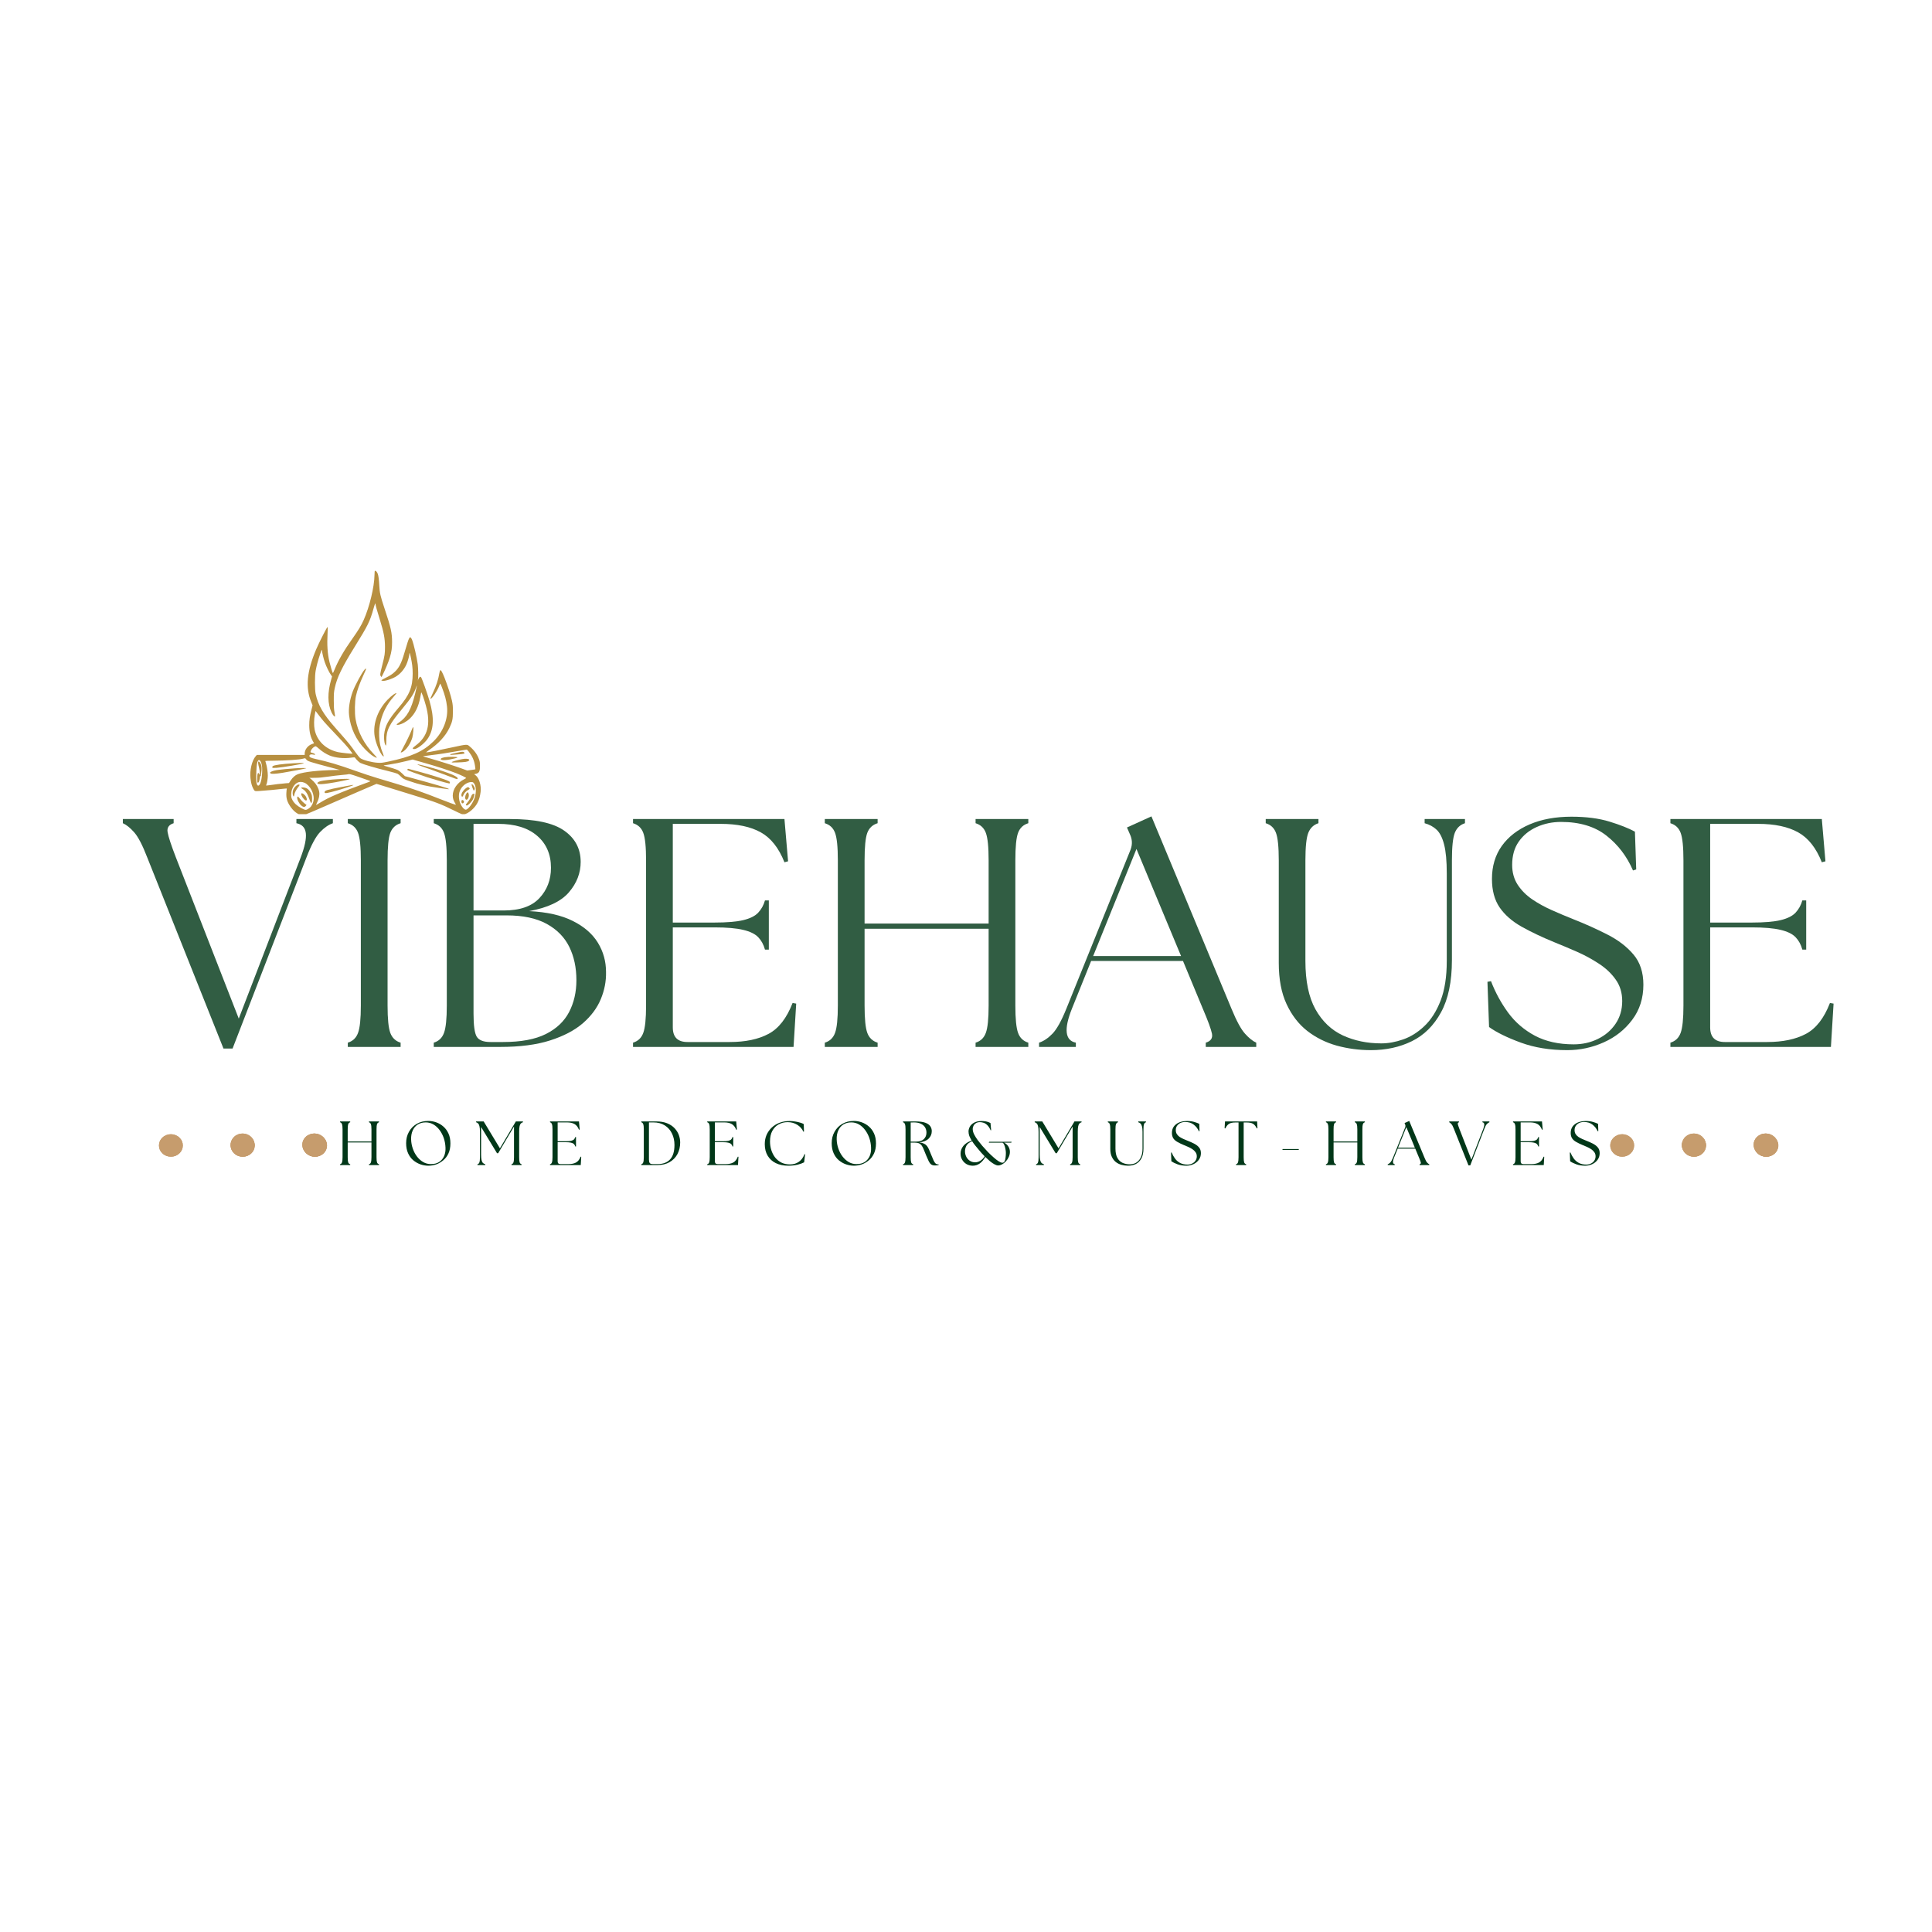 <svg xmlns="http://www.w3.org/2000/svg" xmlns:xlink="http://www.w3.org/1999/xlink" width="500" zoomAndPan="magnify" viewBox="0 0 375 375" height="500" preserveAspectRatio="xMidYMid meet" version="1.0"><defs><filter x="0%" y="0%" width="100%" height="100%" id="09d8037b54"><feColorMatrix values="0 0 0 0 1 0 0 0 0 1 0 0 0 0 1 0 0 0 1 0" color-interpolation-filters="sRGB"/></filter><g/><mask id="0d4c6b1088"><g filter="url(#09d8037b54)"><rect x="-37.5" width="450" fill="#000000" y="-37.5" height="450" fill-opacity="0.81"/></g></mask><clipPath id="046c533a9c"><path d="M 0.039 6 L 42 6 L 42 52 L 0.039 52 Z M 0.039 6 " clip-rule="nonzero"/></clipPath><clipPath id="261c7e78d9"><rect x="0" width="337" y="0" height="67"/></clipPath><clipPath id="21ecec54b4"><path d="M 48.43 110.785 L 93.43 110.785 L 93.43 158.035 L 48.43 158.035 Z M 48.43 110.785 " clip-rule="nonzero"/></clipPath><clipPath id="2c58a654bb"><path d="M 312.367 220.016 L 318 220.016 L 318 224.516 L 312.367 224.516 Z M 312.367 220.016 " clip-rule="nonzero"/></clipPath><clipPath id="d8e597ee28"><path d="M 326 220.016 L 332 220.016 L 332 224.516 L 326 224.516 Z M 326 220.016 " clip-rule="nonzero"/></clipPath><clipPath id="fa535df85f"><path d="M 340 220.016 L 345.367 220.016 L 345.367 224.516 L 340 224.516 Z M 340 220.016 " clip-rule="nonzero"/></clipPath><clipPath id="4e0e1067bf"><path d="M 312.367 220.016 L 318 220.016 L 318 224.516 L 312.367 224.516 Z M 312.367 220.016 " clip-rule="nonzero"/></clipPath><clipPath id="701795dba0"><path d="M 326 220.016 L 332 220.016 L 332 224.516 L 326 224.516 Z M 326 220.016 " clip-rule="nonzero"/></clipPath><clipPath id="0b28740357"><path d="M 340 220.016 L 345.367 220.016 L 345.367 224.516 L 340 224.516 Z M 340 220.016 " clip-rule="nonzero"/></clipPath><clipPath id="32b6adf319"><path d="M 326 220.016 L 332 220.016 L 332 224.516 L 326 224.516 Z M 326 220.016 " clip-rule="nonzero"/></clipPath><clipPath id="1441340443"><path d="M 340 220.016 L 345.367 220.016 L 345.367 224.516 L 340 224.516 Z M 340 220.016 " clip-rule="nonzero"/></clipPath><clipPath id="9616abf5db"><path d="M 326 220.016 L 332 220.016 L 332 224.516 L 326 224.516 Z M 326 220.016 " clip-rule="nonzero"/></clipPath><clipPath id="f72732b77d"><path d="M 340 220.016 L 345.367 220.016 L 345.367 224.516 L 340 224.516 Z M 340 220.016 " clip-rule="nonzero"/></clipPath><clipPath id="c89ecbdba9"><path d="M 30.672 220.016 L 36 220.016 L 36 224.516 L 30.672 224.516 Z M 30.672 220.016 " clip-rule="nonzero"/></clipPath><clipPath id="24a088c2b1"><path d="M 44 220.016 L 50 220.016 L 50 224.516 L 44 224.516 Z M 44 220.016 " clip-rule="nonzero"/></clipPath><clipPath id="ecfa42f0c7"><path d="M 58 220.016 L 63.672 220.016 L 63.672 224.516 L 58 224.516 Z M 58 220.016 " clip-rule="nonzero"/></clipPath><clipPath id="6dffc9ff47"><path d="M 30.672 220.016 L 36 220.016 L 36 224.516 L 30.672 224.516 Z M 30.672 220.016 " clip-rule="nonzero"/></clipPath><clipPath id="f6f2bffa48"><path d="M 44 220.016 L 50 220.016 L 50 224.516 L 44 224.516 Z M 44 220.016 " clip-rule="nonzero"/></clipPath><clipPath id="4dc0bb9e3f"><path d="M 58 220.016 L 63.672 220.016 L 63.672 224.516 L 58 224.516 Z M 58 220.016 " clip-rule="nonzero"/></clipPath><clipPath id="5ee12e0ae3"><path d="M 44 220.016 L 50 220.016 L 50 224.516 L 44 224.516 Z M 44 220.016 " clip-rule="nonzero"/></clipPath><clipPath id="b547a8b4a8"><path d="M 58 220.016 L 63.672 220.016 L 63.672 224.516 L 58 224.516 Z M 58 220.016 " clip-rule="nonzero"/></clipPath><clipPath id="792cd3b7e5"><path d="M 44 220.016 L 50 220.016 L 50 224.516 L 44 224.516 Z M 44 220.016 " clip-rule="nonzero"/></clipPath><clipPath id="aade3a81c0"><path d="M 58 220.016 L 63.672 220.016 L 63.672 224.516 L 58 224.516 Z M 58 220.016 " clip-rule="nonzero"/></clipPath></defs><g mask="url(#0d4c6b1088)"><g transform="matrix(1, 0, 0, 1, 23, 152)"><g clip-path="url(#261c7e78d9)"><g clip-path="url(#046c533a9c)"><g fill="#013718" fill-opacity="1"><g transform="translate(1.095, 51.208)"><g><path d="M 4.484 -36.781 C 3.555 -39.188 2.703 -40.82 1.922 -41.688 C 1.148 -42.551 0.426 -43.129 -0.25 -43.422 L -0.25 -44.234 L 9.609 -44.234 L 9.609 -43.422 C 8.68 -43.129 8.289 -42.551 8.438 -41.688 C 8.582 -40.82 9.117 -39.188 10.047 -36.781 L 22.25 -5.5 L 34.25 -36.719 C 35.051 -38.82 35.391 -40.41 35.266 -41.484 C 35.141 -42.566 34.531 -43.211 33.438 -43.422 L 33.438 -44.234 L 40.516 -44.234 L 40.516 -43.422 C 39.672 -43.129 38.836 -42.551 38.016 -41.688 C 37.191 -40.82 36.316 -39.188 35.391 -36.781 L 21.047 0.312 L 19.281 0.312 Z M 4.484 -36.781 "/></g></g></g></g><g fill="#013718" fill-opacity="1"><g transform="translate(41.29, 51.208)"><g><path d="M 3.219 0 L 3.219 -0.828 C 4.188 -1.117 4.848 -1.75 5.203 -2.719 C 5.566 -3.688 5.75 -5.457 5.75 -8.031 L 5.75 -36.219 C 5.75 -38.832 5.566 -40.613 5.203 -41.562 C 4.848 -42.508 4.188 -43.129 3.219 -43.422 L 3.219 -44.234 L 13.469 -44.234 L 13.469 -43.422 C 12.5 -43.129 11.832 -42.508 11.469 -41.562 C 11.113 -40.613 10.938 -38.832 10.938 -36.219 L 10.938 -8.031 C 10.938 -5.457 11.113 -3.688 11.469 -2.719 C 11.832 -1.75 12.5 -1.117 13.469 -0.828 L 13.469 0 Z M 3.219 0 "/></g></g></g><g fill="#013718" fill-opacity="1"><g transform="translate(57.974, 51.208)"><g><path d="M 3.219 0 L 3.219 -0.828 C 4.188 -1.117 4.848 -1.75 5.203 -2.719 C 5.566 -3.688 5.75 -5.457 5.75 -8.031 L 5.75 -36.219 C 5.75 -38.832 5.566 -40.613 5.203 -41.562 C 4.848 -42.508 4.188 -43.129 3.219 -43.422 L 3.219 -44.234 L 18.016 -44.234 C 22.898 -44.234 26.406 -43.484 28.531 -41.984 C 30.664 -40.492 31.734 -38.469 31.734 -35.906 C 31.734 -33.75 30.973 -31.785 29.453 -30.016 C 27.93 -28.242 25.359 -27.023 21.734 -26.359 C 25.191 -26.191 28.016 -25.555 30.203 -24.453 C 32.398 -23.359 34.023 -21.945 35.078 -20.219 C 36.129 -18.5 36.656 -16.602 36.656 -14.531 C 36.695 -12.758 36.359 -11.008 35.641 -9.281 C 34.93 -7.562 33.773 -6.004 32.172 -4.609 C 30.566 -3.223 28.445 -2.109 25.812 -1.266 C 23.188 -0.422 19.953 0 16.109 0 Z M 10.938 -6.453 C 10.938 -4.172 11.145 -2.68 11.562 -1.984 C 11.988 -1.297 12.875 -0.953 14.219 -0.953 L 16.688 -0.953 C 20.145 -0.953 22.906 -1.469 24.969 -2.5 C 27.031 -3.531 28.535 -4.953 29.484 -6.766 C 30.43 -8.578 30.906 -10.641 30.906 -12.953 C 30.906 -15.398 30.441 -17.562 29.516 -19.438 C 28.586 -21.312 27.125 -22.797 25.125 -23.891 C 23.125 -24.984 20.539 -25.531 17.375 -25.531 L 10.938 -25.531 Z M 10.938 -26.484 L 16.812 -26.484 C 19.926 -26.484 22.227 -27.281 23.719 -28.875 C 25.219 -30.477 25.969 -32.441 25.969 -34.766 C 25.969 -37.379 25.07 -39.453 23.281 -40.984 C 21.5 -42.523 18.984 -43.297 15.734 -43.297 L 10.938 -43.297 Z M 10.938 -26.484 "/></g></g></g><g fill="#013718" fill-opacity="1"><g transform="translate(96.652, 51.208)"><g><path d="M 3.219 0 L 3.219 -0.828 C 4.188 -1.117 4.848 -1.75 5.203 -2.719 C 5.566 -3.688 5.75 -5.457 5.75 -8.031 L 5.75 -36.219 C 5.75 -38.832 5.566 -40.613 5.203 -41.562 C 4.848 -42.508 4.188 -43.129 3.219 -43.422 L 3.219 -44.234 L 32.609 -44.234 L 33.312 -36.031 L 32.609 -35.844 C 31.516 -38.613 29.988 -40.547 28.031 -41.641 C 26.07 -42.742 23.469 -43.297 20.219 -43.297 L 10.938 -43.297 L 10.938 -24.141 L 19.031 -24.141 C 21.426 -24.141 23.285 -24.297 24.609 -24.609 C 25.941 -24.93 26.91 -25.414 27.516 -26.062 C 28.129 -26.719 28.566 -27.508 28.828 -28.438 L 29.578 -28.438 L 29.578 -18.891 L 28.828 -18.891 C 28.566 -19.859 28.129 -20.66 27.516 -21.297 C 26.91 -21.93 25.941 -22.406 24.609 -22.719 C 23.285 -23.039 21.426 -23.203 19.031 -23.203 L 10.938 -23.203 L 10.938 -3.797 C 10.938 -1.898 11.883 -0.953 13.781 -0.953 L 22 -0.953 C 25.031 -0.953 27.535 -1.477 29.516 -2.531 C 31.492 -3.582 33.051 -5.582 34.188 -8.531 L 34.891 -8.406 L 34.375 0 Z M 3.219 0 "/></g></g></g><g fill="#013718" fill-opacity="1"><g transform="translate(133.876, 51.208)"><g><path d="M 3.219 0 L 3.219 -0.828 C 4.188 -1.117 4.848 -1.75 5.203 -2.719 C 5.566 -3.688 5.75 -5.457 5.75 -8.031 L 5.75 -36.219 C 5.75 -38.832 5.566 -40.613 5.203 -41.562 C 4.848 -42.508 4.188 -43.129 3.219 -43.422 L 3.219 -44.234 L 13.469 -44.234 L 13.469 -43.422 C 12.5 -43.129 11.832 -42.508 11.469 -41.562 C 11.113 -40.613 10.938 -38.832 10.938 -36.219 L 10.938 -23.953 L 35.016 -23.953 L 35.016 -36.219 C 35.016 -38.832 34.832 -40.613 34.469 -41.562 C 34.113 -42.508 33.453 -43.129 32.484 -43.422 L 32.484 -44.234 L 42.719 -44.234 L 42.719 -43.422 C 41.75 -43.129 41.086 -42.508 40.734 -41.562 C 40.379 -40.613 40.203 -38.832 40.203 -36.219 L 40.203 -8.031 C 40.203 -5.457 40.379 -3.688 40.734 -2.719 C 41.086 -1.75 41.75 -1.117 42.719 -0.828 L 42.719 0 L 32.484 0 L 32.484 -0.828 C 33.453 -1.117 34.113 -1.75 34.469 -2.719 C 34.832 -3.688 35.016 -5.457 35.016 -8.031 L 35.016 -22.938 L 10.938 -22.938 L 10.938 -8.031 C 10.938 -5.457 11.113 -3.688 11.469 -2.719 C 11.832 -1.75 12.5 -1.117 13.469 -0.828 L 13.469 0 Z M 3.219 0 "/></g></g></g><g fill="#013718" fill-opacity="1"><g transform="translate(179.759, 51.208)"><g><path d="M -1.078 0 L -1.078 -0.828 C -0.191 -1.117 0.672 -1.695 1.516 -2.562 C 2.359 -3.426 3.266 -5.055 4.234 -7.453 L 16.688 -38.297 C 17.062 -39.305 17.02 -40.297 16.562 -41.266 L 15.984 -42.594 L 20.734 -44.75 L 36.281 -7.391 C 37.25 -5.035 38.125 -3.426 38.906 -2.562 C 39.688 -1.695 40.41 -1.117 41.078 -0.828 L 41.078 0 L 31.281 0 L 31.281 -0.828 C 32.25 -1.117 32.648 -1.695 32.484 -2.562 C 32.316 -3.426 31.727 -5.035 30.719 -7.391 L 26.859 -16.688 L 9.031 -16.688 L 5.312 -7.453 C 3.707 -3.453 3.957 -1.242 6.062 -0.828 L 6.062 0 Z M 9.422 -17.641 L 26.484 -17.641 L 17.828 -38.422 Z M 9.422 -17.641 "/></g></g></g><g fill="#013718" fill-opacity="1"><g transform="translate(220.27, 51.208)"><g><path d="M 22.812 0.625 C 20.539 0.625 18.336 0.332 16.203 -0.25 C 14.078 -0.844 12.172 -1.789 10.484 -3.094 C 8.805 -4.406 7.461 -6.145 6.453 -8.312 C 5.441 -10.477 4.938 -13.145 4.938 -16.312 L 4.938 -36.219 C 4.938 -38.832 4.754 -40.613 4.391 -41.562 C 4.035 -42.508 3.375 -43.129 2.406 -43.422 L 2.406 -44.234 L 12.641 -44.234 L 12.641 -43.422 C 11.711 -43.129 11.055 -42.508 10.672 -41.562 C 10.297 -40.613 10.109 -38.832 10.109 -36.219 L 10.109 -16.688 C 10.109 -12.77 10.758 -9.641 12.062 -7.297 C 13.375 -4.961 15.145 -3.273 17.375 -2.234 C 19.613 -1.203 22.102 -0.688 24.844 -0.688 C 26.188 -0.688 27.594 -0.941 29.062 -1.453 C 30.539 -1.961 31.922 -2.828 33.203 -4.047 C 34.492 -5.266 35.539 -6.906 36.344 -8.969 C 37.145 -11.039 37.547 -13.613 37.547 -16.688 L 37.547 -33.688 C 37.547 -36.094 37.375 -37.957 37.031 -39.281 C 36.695 -40.602 36.211 -41.562 35.578 -42.156 C 34.953 -42.75 34.176 -43.172 33.25 -43.422 L 33.25 -44.234 L 41.078 -44.234 L 41.078 -43.422 C 40.148 -43.129 39.492 -42.508 39.109 -41.562 C 38.734 -40.613 38.547 -38.832 38.547 -36.219 L 38.547 -16.875 C 38.547 -12.664 37.836 -9.273 36.422 -6.703 C 35.016 -4.129 33.129 -2.266 30.766 -1.109 C 28.41 0.047 25.758 0.625 22.812 0.625 Z M 22.812 0.625 "/></g></g></g><g fill="#013718" fill-opacity="1"><g transform="translate(263.182, 51.208)"><g><path d="M 18.016 0.625 C 14.68 0.625 11.688 0.141 9.031 -0.828 C 6.383 -1.797 4.32 -2.805 2.844 -3.859 L 2.531 -12.641 L 3.219 -12.766 C 4.062 -10.578 5.164 -8.547 6.531 -6.672 C 7.906 -4.797 9.645 -3.297 11.75 -2.172 C 13.863 -1.055 16.375 -0.5 19.281 -0.5 C 20.969 -0.5 22.523 -0.848 23.953 -1.547 C 25.391 -2.242 26.535 -3.223 27.391 -4.484 C 28.254 -5.754 28.688 -7.227 28.688 -8.906 C 28.688 -10.508 28.266 -11.898 27.422 -13.078 C 26.586 -14.266 25.492 -15.297 24.141 -16.172 C 22.797 -17.055 21.375 -17.828 19.875 -18.484 C 18.383 -19.141 16.961 -19.738 15.609 -20.281 C 13.117 -21.301 10.957 -22.328 9.125 -23.359 C 7.301 -24.391 5.891 -25.629 4.891 -27.078 C 3.898 -28.535 3.406 -30.379 3.406 -32.609 C 3.406 -35.098 4.047 -37.238 5.328 -39.031 C 6.617 -40.82 8.422 -42.211 10.734 -43.203 C 13.055 -44.191 15.754 -44.688 18.828 -44.688 C 21.691 -44.688 24.156 -44.367 26.219 -43.734 C 28.289 -43.098 29.938 -42.445 31.156 -41.781 L 31.406 -34.453 L 30.781 -34.25 C 29.602 -36.988 27.883 -39.242 25.625 -41.016 C 23.375 -42.785 20.438 -43.672 16.812 -43.672 C 15.125 -43.672 13.551 -43.344 12.094 -42.688 C 10.645 -42.039 9.488 -41.102 8.625 -39.875 C 7.758 -38.656 7.328 -37.141 7.328 -35.328 C 7.328 -33.859 7.688 -32.57 8.406 -31.469 C 9.125 -30.375 10.07 -29.426 11.25 -28.625 C 12.426 -27.832 13.707 -27.129 15.094 -26.516 C 16.488 -25.898 17.863 -25.32 19.219 -24.781 C 21.57 -23.852 23.781 -22.859 25.844 -21.797 C 27.914 -20.742 29.594 -19.457 30.875 -17.938 C 32.156 -16.426 32.797 -14.473 32.797 -12.078 C 32.797 -9.461 32.078 -7.195 30.641 -5.281 C 29.211 -3.363 27.367 -1.898 25.109 -0.891 C 22.859 0.117 20.492 0.625 18.016 0.625 Z M 18.016 0.625 "/></g></g></g><g fill="#013718" fill-opacity="1"><g transform="translate(298.005, 51.208)"><g><path d="M 3.219 0 L 3.219 -0.828 C 4.188 -1.117 4.848 -1.75 5.203 -2.719 C 5.566 -3.688 5.75 -5.457 5.75 -8.031 L 5.75 -36.219 C 5.75 -38.832 5.566 -40.613 5.203 -41.562 C 4.848 -42.508 4.188 -43.129 3.219 -43.422 L 3.219 -44.234 L 32.609 -44.234 L 33.312 -36.031 L 32.609 -35.844 C 31.516 -38.613 29.988 -40.547 28.031 -41.641 C 26.07 -42.742 23.469 -43.297 20.219 -43.297 L 10.938 -43.297 L 10.938 -24.141 L 19.031 -24.141 C 21.426 -24.141 23.285 -24.297 24.609 -24.609 C 25.941 -24.93 26.91 -25.414 27.516 -26.062 C 28.129 -26.719 28.566 -27.508 28.828 -28.438 L 29.578 -28.438 L 29.578 -18.891 L 28.828 -18.891 C 28.566 -19.859 28.129 -20.66 27.516 -21.297 C 26.91 -21.93 25.941 -22.406 24.609 -22.719 C 23.285 -23.039 21.426 -23.203 19.031 -23.203 L 10.938 -23.203 L 10.938 -3.797 C 10.938 -1.898 11.883 -0.953 13.781 -0.953 L 22 -0.953 C 25.031 -0.953 27.535 -1.477 29.516 -2.531 C 31.492 -3.582 33.051 -5.582 34.188 -8.531 L 34.891 -8.406 L 34.375 0 Z M 3.219 0 "/></g></g></g></g></g></g><g clip-path="url(#21ecec54b4)"><path fill="#b78f40" d="M 72.688 111.645 C 72.656 113.914 71.723 117.793 70.598 120.324 C 70.133 121.383 69.57 122.305 68.422 123.93 C 66.781 126.238 65.652 128.188 64.949 129.938 C 64.785 130.352 64.629 130.664 64.605 130.637 C 64.523 130.559 64.137 129.262 63.941 128.449 C 63.562 126.824 63.457 125.191 63.582 122.848 C 63.637 121.879 63.629 121.703 63.551 121.727 C 63.43 121.766 61.906 124.77 61.387 125.992 C 59.535 130.359 59.25 133.469 60.426 136.305 L 60.672 136.906 L 60.473 137.695 C 60.129 139.031 60.023 139.766 60.023 140.785 C 60.031 142.066 60.27 143.078 60.797 143.984 L 60.965 144.27 L 60.531 144.43 C 59.73 144.719 59.141 145.508 59.141 146.262 L 59.141 146.527 L 54.496 146.527 L 49.848 146.535 L 49.637 146.773 C 48.895 147.617 48.441 149.531 48.621 151.066 C 48.719 151.941 48.859 152.484 49.113 152.992 C 49.43 153.605 49.395 153.59 50.348 153.531 C 51.379 153.473 54.094 153.219 55.023 153.098 C 55.637 153.023 55.703 153.023 55.664 153.125 C 55.637 153.18 55.605 153.547 55.582 153.934 C 55.531 154.988 55.758 155.703 56.438 156.664 C 57.227 157.77 58.234 158.359 59.051 158.184 C 59.242 158.137 60.938 157.426 62.828 156.59 C 64.711 155.754 67.789 154.414 69.664 153.613 L 73.078 152.148 L 74.359 152.535 C 75.066 152.742 76.133 153.078 76.734 153.266 C 77.336 153.453 78.91 153.938 80.238 154.348 C 84.387 155.609 85.582 156.055 88.098 157.305 C 89.547 158.02 89.773 158.105 90.016 158.078 C 90.875 157.965 92.18 156.855 92.699 155.789 C 93.031 155.105 93.164 154.621 93.285 153.719 C 93.441 152.477 93.004 151.008 92.316 150.488 L 92.023 150.266 L 92.285 150.215 C 92.984 150.086 93.18 149.738 93.164 148.637 C 93.164 148.031 93.133 147.809 92.98 147.391 C 92.664 146.488 92.086 145.672 91.258 144.961 C 90.824 144.578 90.809 144.57 90.383 144.57 C 90.102 144.57 89.219 144.738 87.918 145.031 C 85.977 145.465 83.039 146.047 82.75 146.039 C 82.672 146.039 82.855 145.879 83.199 145.648 C 85.102 144.352 86.438 142.918 87.219 141.312 C 87.797 140.117 87.91 139.598 87.91 138.121 C 87.91 137.055 87.887 136.773 87.719 135.984 C 87.496 134.957 86.91 133.148 86.277 131.531 C 85.84 130.445 85.59 129.996 85.449 130.082 C 85.406 130.109 85.336 130.344 85.289 130.605 C 85.062 131.953 84.719 132.996 84.02 134.496 C 83.754 135.07 83.539 135.551 83.539 135.566 C 83.539 135.586 83.578 135.598 83.625 135.598 C 83.879 135.598 84.914 134.043 85.223 133.195 C 85.309 132.953 85.402 132.734 85.43 132.699 C 85.461 132.668 85.609 132.969 85.762 133.367 C 86.355 134.898 86.629 135.926 86.762 137.129 C 87.031 139.465 86.047 142.016 84.16 143.879 C 82.156 145.859 79.84 146.895 75.301 147.836 C 74.156 148.07 73.973 148.09 73.336 148.051 C 72.148 147.984 70.461 147.535 69.945 147.168 C 69.785 147.047 69.379 146.555 68.984 145.992 C 68.602 145.465 68.07 144.738 67.789 144.391 C 67.32 143.812 66.98 143.41 65.07 141.246 C 62.715 138.562 61.758 136.914 61.266 134.684 C 61.086 133.848 61.086 131.18 61.266 130.199 C 61.461 129.184 61.707 128.242 62.105 127.047 C 62.402 126.156 62.469 126.004 62.488 126.203 C 62.527 126.699 62.801 127.848 63.043 128.543 C 63.32 129.348 63.875 130.496 64.223 130.977 L 64.449 131.301 L 64.285 131.887 C 63.543 134.445 63.57 136.613 64.355 138.281 C 64.59 138.77 64.902 139.145 65.023 139.07 C 65.051 139.059 65.012 138.703 64.93 138.281 C 64.824 137.684 64.789 137.215 64.789 135.984 C 64.789 134.57 64.805 134.371 64.977 133.543 C 65.41 131.508 66.367 129.535 68.871 125.504 C 71.441 121.352 71.793 120.637 72.496 118.141 C 72.77 117.18 72.883 116.918 72.883 117.246 C 72.883 117.457 73.184 118.535 73.742 120.316 C 74.492 122.715 74.719 123.906 74.727 125.535 C 74.73 126.832 74.68 127.211 74.211 129.043 C 73.77 130.766 73.73 131.023 73.918 131.254 L 74.059 131.418 L 74.344 130.852 C 74.832 129.875 75.465 128.336 75.68 127.586 C 75.992 126.52 76.109 125.742 76.102 124.637 C 76.102 122.832 75.875 121.816 74.672 118.215 C 73.812 115.621 73.695 115.129 73.617 113.621 C 73.562 112.543 73.465 111.77 73.328 111.395 C 73.211 111.062 72.977 110.781 72.816 110.781 C 72.723 110.781 72.703 110.91 72.688 111.645 Z M 62.906 140.094 C 63.254 140.492 64.117 141.422 64.816 142.156 C 66.547 143.957 67.34 144.832 67.949 145.621 C 68.23 145.988 68.449 146.289 68.441 146.293 C 68.363 146.348 66.039 146.094 65.57 145.98 C 63.176 145.414 61.527 143.812 61.07 141.613 C 60.918 140.852 60.934 139.633 61.098 138.738 C 61.18 138.344 61.238 138.008 61.238 137.996 C 61.238 137.98 61.473 138.281 61.758 138.668 C 62.047 139.051 62.562 139.691 62.906 140.094 Z M 61.914 145.328 C 62.469 145.84 63.301 146.367 63.988 146.648 C 65.078 147.09 66.699 147.262 68.074 147.074 C 68.844 146.969 68.844 146.969 68.949 147.121 C 69.176 147.449 69.699 147.957 69.934 148.078 C 70.492 148.355 72.875 149.066 75.293 149.652 C 76.176 149.871 77.008 150.105 77.148 150.18 C 77.289 150.254 77.555 150.473 77.75 150.668 C 78.223 151.156 78.379 151.242 79.434 151.602 C 81.441 152.289 82.723 152.582 85.246 152.945 C 87.211 153.223 87.109 153.219 87.109 153.133 C 87.109 153.031 83.914 152.082 80.102 151.055 L 78.59 150.648 L 78.07 150.141 C 77.777 149.859 77.418 149.574 77.262 149.492 C 76.957 149.34 75.734 148.945 74.934 148.738 C 74.652 148.672 74.438 148.598 74.453 148.586 C 74.465 148.57 74.879 148.496 75.379 148.426 C 76.656 148.23 77.578 148.043 78.918 147.711 L 80.094 147.422 L 80.602 147.57 C 80.887 147.656 81.891 147.945 82.836 148.211 C 84.855 148.785 87.332 149.594 88.605 150.102 C 89.52 150.469 90.477 150.93 90.477 151.016 C 90.477 151.043 90.309 151.141 90.109 151.242 C 88.766 151.902 87.879 153.172 87.879 154.426 C 87.879 154.934 88.02 155.387 88.305 155.848 C 88.414 156.027 88.5 156.176 88.484 156.188 C 88.434 156.242 87.059 155.75 85.395 155.086 C 82.297 153.852 80.078 153.078 76.98 152.145 C 76.094 151.883 74.453 151.387 73.336 151.055 C 72.215 150.723 70.258 150.074 68.992 149.621 C 65.727 148.449 63.723 147.855 61.191 147.301 C 60.352 147.117 60.051 146.961 60.051 146.723 C 60.051 146.469 60.371 146.355 60.793 146.461 C 61.145 146.547 61.238 146.52 61.113 146.367 C 61.02 146.262 60.766 146.152 60.445 146.082 C 60.27 146.039 60.25 146.016 60.289 145.848 C 60.406 145.398 60.945 144.867 61.301 144.852 C 61.352 144.852 61.625 145.066 61.914 145.328 Z M 90.988 145.895 C 91.684 146.797 92.039 147.598 92.191 148.609 C 92.25 148.992 92.285 149.305 92.27 149.32 C 92.25 149.34 91.891 149.398 91.465 149.453 L 90.684 149.559 L 89.652 149.18 C 88.445 148.73 85.629 147.828 83.68 147.27 C 82.098 146.816 82.102 146.82 82.145 146.781 C 82.156 146.77 82.879 146.676 83.746 146.566 C 85.246 146.395 86.777 146.152 89.355 145.699 C 89.988 145.586 90.547 145.492 90.594 145.488 C 90.641 145.488 90.816 145.668 90.988 145.895 Z M 59.422 147.375 C 59.703 147.77 59.805 147.805 64.852 149.145 L 65.973 149.445 L 65.098 149.461 C 61.82 149.512 58.988 149.828 57.828 150.262 C 57.301 150.461 56.848 150.855 56.438 151.461 L 56.09 151.988 L 55.457 152.035 C 54.648 152.098 53.188 152.262 52.348 152.398 C 51.984 152.449 51.68 152.484 51.656 152.469 C 51.637 152.449 51.656 152.375 51.699 152.305 C 51.832 152.055 51.984 151.094 51.984 150.555 C 51.984 149.871 51.832 148.816 51.645 148.219 C 51.566 147.965 51.496 147.738 51.496 147.711 C 51.496 147.684 52.141 147.656 52.922 147.656 C 55.469 147.648 58.195 147.461 58.895 147.242 C 59.223 147.141 59.262 147.148 59.422 147.375 Z M 50.508 147.703 C 50.785 148.051 50.898 148.598 50.891 149.547 C 50.875 151.195 50.543 152.488 50.121 152.488 C 49.789 152.488 49.668 151.637 49.754 149.758 C 49.809 148.492 49.891 147.945 50.07 147.676 C 50.203 147.469 50.336 147.477 50.508 147.703 Z M 69.457 150.746 C 70.238 151.02 71.113 151.32 71.387 151.422 C 71.668 151.516 71.895 151.617 71.895 151.641 C 71.895 151.668 71.414 151.855 70.828 152.062 C 69.184 152.645 66.602 153.645 65.238 154.227 C 63.949 154.773 63.023 155.246 61.98 155.887 C 61.633 156.102 61.344 156.262 61.332 156.254 C 61.324 156.242 61.426 156.016 61.559 155.742 C 61.918 155.027 62.059 154.293 61.961 153.699 C 61.84 153.004 61.445 152.262 60.898 151.715 C 60.645 151.461 60.344 151.195 60.238 151.113 L 60.035 150.98 L 61.113 150.973 C 61.918 150.969 62.555 150.906 63.664 150.746 C 64.469 150.629 65.684 150.48 66.359 150.422 C 67.035 150.359 67.594 150.301 67.613 150.281 C 67.707 150.188 68.184 150.301 69.457 150.746 Z M 59.121 151.938 C 59.602 152.148 60.156 152.723 60.465 153.344 C 61.07 154.555 61.031 155.633 60.352 156.551 C 60.117 156.855 59.59 157.191 59.328 157.191 C 59.004 157.191 57.934 156.598 57.426 156.129 C 57.113 155.836 56.906 155.574 56.746 155.254 C 56.551 154.855 56.523 154.738 56.523 154.227 C 56.531 153.832 56.578 153.523 56.672 153.25 C 57.125 151.977 58.066 151.477 59.121 151.938 Z M 91.973 152.004 C 92.426 152.543 92.492 153.711 92.133 154.84 C 91.844 155.734 91.102 156.836 90.609 157.09 C 90.43 157.184 90.383 157.184 90.203 157.09 C 89.781 156.871 89.281 156.027 89.148 155.301 C 88.941 154.234 89.16 153.344 89.801 152.648 C 90.289 152.117 90.914 151.801 91.504 151.797 C 91.742 151.797 91.824 151.828 91.973 152.004 Z M 91.973 152.004 " fill-opacity="1" fill-rule="nonzero"/></g><path fill="#b78f40" d="M 81.168 148.473 C 81.273 148.523 81.875 148.75 82.504 148.965 C 83.125 149.18 84.555 149.699 85.676 150.125 C 88.801 151.309 88.707 151.273 88.793 151.188 C 89.102 150.883 87.832 150.262 85.254 149.453 C 83.844 149.012 81.309 148.352 81.062 148.355 C 81.016 148.363 81.062 148.41 81.168 148.473 Z M 81.168 148.473 " fill-opacity="1" fill-rule="nonzero"/><path fill="#b78f40" d="M 79.094 149.312 C 79.066 149.379 79.07 149.461 79.105 149.492 C 79.184 149.574 81.555 150.426 82.945 150.875 C 84.031 151.227 86.598 151.957 87.059 152.043 C 87.305 152.082 87.324 152.078 87.324 151.91 C 87.324 151.684 87.191 151.609 86.008 151.195 C 84.52 150.676 82.41 150.055 80.207 149.48 C 79.738 149.359 79.312 149.246 79.254 149.227 C 79.184 149.207 79.117 149.246 79.094 149.312 Z M 79.094 149.312 " fill-opacity="1" fill-rule="nonzero"/><path fill="#b78f40" d="M 88.613 146.113 C 87.523 146.348 87.391 146.383 87.391 146.469 C 87.391 146.547 87.352 146.547 88.852 146.434 C 90.133 146.34 90.301 146.281 90.074 146.027 C 89.93 145.867 89.715 145.875 88.613 146.113 Z M 88.613 146.113 " fill-opacity="1" fill-rule="nonzero"/><path fill="#b78f40" d="M 86.281 146.988 C 85.996 147.043 85.707 147.141 85.629 147.211 C 85.262 147.543 86.102 147.648 87.324 147.414 C 88.098 147.27 88.793 147.09 88.793 147.023 C 88.793 146.867 87.07 146.848 86.281 146.988 Z M 86.281 146.988 " fill-opacity="1" fill-rule="nonzero"/><path fill="#b78f40" d="M 89.707 147.344 C 88.793 147.516 87.719 147.828 87.684 147.93 C 87.656 148.012 87.863 148.016 88.906 147.984 C 90.309 147.938 90.797 147.855 90.996 147.656 C 91.121 147.531 91.121 147.504 91.031 147.41 C 90.875 147.254 90.316 147.23 89.707 147.344 Z M 89.707 147.344 " fill-opacity="1" fill-rule="nonzero"/><path fill="#b78f40" d="M 56.898 148.156 C 54.75 148.277 53.227 148.492 52.961 148.703 C 52.852 148.785 52.82 148.863 52.852 148.953 C 52.898 149.066 52.973 149.078 53.656 149.039 C 54.684 148.977 58.816 148.285 58.961 148.145 C 59.035 148.062 58.383 148.07 56.898 148.156 Z M 56.898 148.156 " fill-opacity="1" fill-rule="nonzero"/><path fill="#b78f40" d="M 57.281 149.133 C 54.254 149.352 53.227 149.492 52.672 149.773 C 52.379 149.918 52.352 149.98 52.527 150.121 C 52.691 150.254 53.48 150.215 54.789 150.008 C 56.473 149.734 59.301 149.191 59.422 149.125 C 59.551 149.051 58.375 149.051 57.281 149.133 Z M 57.281 149.133 " fill-opacity="1" fill-rule="nonzero"/><path fill="#b78f40" d="M 50.141 147.844 C 50.055 147.93 50.098 148.285 50.27 148.957 C 50.371 149.34 50.441 149.828 50.441 150.066 L 50.441 150.492 L 50.344 150.266 C 50.289 150.141 50.195 150.039 50.137 150.039 C 49.996 150.039 49.922 150.426 49.922 151.227 C 49.922 151.809 49.938 151.895 50.043 151.914 C 50.211 151.949 50.348 151.609 50.418 151.043 C 50.449 150.742 50.488 150.621 50.551 150.648 C 50.648 150.68 50.695 150.434 50.77 149.48 C 50.816 148.816 50.742 148.438 50.496 148.078 C 50.336 147.828 50.223 147.762 50.141 147.844 Z M 50.141 147.844 " fill-opacity="1" fill-rule="nonzero"/><path fill="#b78f40" d="M 65.453 151.242 C 64.215 151.316 62.707 151.488 62.227 151.617 C 62.02 151.668 61.781 151.781 61.699 151.863 C 61.559 152.008 61.559 152.008 61.691 152.109 C 61.895 152.258 62.5 152.238 63.871 152.035 C 65.211 151.844 67.695 151.348 67.883 151.234 C 68.027 151.148 66.887 151.156 65.453 151.242 Z M 65.453 151.242 " fill-opacity="1" fill-rule="nonzero"/><path fill="#b78f40" d="M 66.535 152.703 C 63.414 153.305 63.055 153.41 63.008 153.738 C 62.988 153.852 63.027 153.898 63.16 153.934 C 63.41 154 65.031 153.578 66.941 152.973 C 69.25 152.23 69.184 152.191 66.535 152.703 Z M 66.535 152.703 " fill-opacity="1" fill-rule="nonzero"/><path fill="#b78f40" d="M 57.426 152.57 C 57.008 152.949 56.805 153.391 56.805 153.891 C 56.805 154.266 56.906 154.594 57.031 154.594 C 57.059 154.594 57.105 154.461 57.121 154.293 C 57.168 153.914 57.52 153.199 57.887 152.766 C 58.215 152.371 58.227 152.281 57.949 152.281 C 57.793 152.281 57.648 152.363 57.426 152.57 Z M 57.426 152.57 " fill-opacity="1" fill-rule="nonzero"/><path fill="#b78f40" d="M 58.477 152.91 C 58.453 152.945 58.508 153.016 58.594 153.059 C 59.23 153.391 59.625 153.926 59.977 154.906 C 60.297 155.809 60.363 155.922 60.484 155.801 C 60.543 155.742 60.578 155.508 60.57 155.066 C 60.57 154.512 60.543 154.359 60.379 154 C 60.145 153.5 59.836 153.152 59.457 152.977 C 59.156 152.836 58.543 152.797 58.477 152.91 Z M 58.477 152.91 " fill-opacity="1" fill-rule="nonzero"/><path fill="#b78f40" d="M 58.48 154.027 C 58.383 154.18 58.629 154.707 58.977 155.094 C 59.465 155.629 59.738 155.359 59.41 154.68 C 59.203 154.254 58.602 153.824 58.48 154.027 Z M 58.48 154.027 " fill-opacity="1" fill-rule="nonzero"/><path fill="#b78f40" d="M 57.699 154.738 C 57.574 155.133 58.156 156.176 58.668 156.496 C 58.977 156.684 59.168 156.664 59.348 156.438 L 59.504 156.25 L 59.336 156.121 C 58.82 155.727 58.609 155.52 58.262 155.082 C 58.047 154.812 57.84 154.594 57.809 154.594 C 57.773 154.594 57.727 154.66 57.699 154.738 Z M 57.699 154.738 " fill-opacity="1" fill-rule="nonzero"/><path fill="#b78f40" d="M 91.531 152.316 C 91.531 152.422 91.832 153.277 91.926 153.418 C 91.992 153.531 92.156 153.27 92.156 153.051 C 92.156 152.871 91.879 152.375 91.711 152.27 C 91.59 152.191 91.531 152.203 91.531 152.316 Z M 91.531 152.316 " fill-opacity="1" fill-rule="nonzero"/><path fill="#b78f40" d="M 90.383 153.031 C 90.047 153.285 89.66 153.805 89.594 154.078 C 89.461 154.594 89.754 154.867 89.914 154.387 C 90.043 154.004 90.457 153.547 90.855 153.332 C 91.211 153.145 91.242 153.062 91.051 152.891 C 90.863 152.723 90.75 152.742 90.383 153.031 Z M 90.383 153.031 " fill-opacity="1" fill-rule="nonzero"/><path fill="#b78f40" d="M 90.656 153.867 C 90.242 154.281 90.16 155.227 90.543 155.227 C 90.836 155.227 91.09 154.566 90.969 154.105 C 90.875 153.773 90.801 153.719 90.656 153.867 Z M 90.656 153.867 " fill-opacity="1" fill-rule="nonzero"/><path fill="#b78f40" d="M 91.797 154.113 C 91.656 154.164 91.57 154.285 91.449 154.605 C 91.309 154.98 91.074 155.348 90.535 156.008 C 90.375 156.207 90.41 156.348 90.617 156.348 C 90.848 156.348 91.578 155.602 91.805 155.133 C 92.016 154.707 92.164 154.031 92.043 154.039 C 92.012 154.047 91.898 154.078 91.797 154.113 Z M 91.797 154.113 " fill-opacity="1" fill-rule="nonzero"/><path fill="#b78f40" d="M 89.613 155.34 C 89.555 155.402 89.547 155.668 89.605 155.816 C 89.699 156.055 90.055 155.895 90.055 155.613 C 90.055 155.367 89.762 155.195 89.613 155.34 Z M 89.613 155.34 " fill-opacity="1" fill-rule="nonzero"/><path fill="#b78f40" d="M 79.414 123.906 C 79.273 124.141 79.047 124.836 78.449 126.867 C 77.91 128.727 77.422 129.664 76.621 130.41 C 76.141 130.859 75.766 131.105 74.867 131.559 C 74.43 131.773 74.062 131.98 74.039 132.02 C 73.973 132.125 74.312 132.188 74.684 132.133 C 75.219 132.055 76.223 131.691 76.734 131.391 C 77.648 130.859 78.371 130.051 78.871 129.004 C 79.125 128.461 79.465 127.258 79.473 126.879 C 79.473 126.531 79.574 126.785 79.738 127.574 C 80 128.801 80.102 129.648 80.102 130.727 C 80.102 133.375 79.473 134.918 77.41 137.312 C 75.387 139.672 74.738 140.867 74.559 142.57 C 74.5 143.195 74.578 144.105 74.738 144.477 C 74.918 144.918 74.984 144.754 74.984 143.805 C 74.984 141.715 75.488 140.691 78.031 137.629 C 79.781 135.523 80.312 134.703 80.77 133.41 C 81.008 132.727 80.949 133.113 80.582 134.617 C 79.801 137.77 79 139.191 77.383 140.285 C 76.902 140.613 76.875 140.758 77.301 140.688 C 77.996 140.578 78.938 140.066 79.559 139.465 C 80.586 138.477 81.227 137.176 81.57 135.387 C 81.648 134.945 81.734 134.512 81.754 134.418 C 81.797 134.215 82.281 135.566 82.656 136.926 C 83.664 140.566 83.043 142.961 80.641 144.738 C 80.035 145.188 79.961 145.367 80.379 145.398 C 80.902 145.441 82.281 144.406 82.945 143.484 C 84.211 141.707 84.34 139.398 83.359 136.012 C 82.945 134.59 81.875 131.594 81.73 131.453 C 81.602 131.32 81.59 131.32 81.441 131.438 C 81.363 131.512 81.25 131.691 81.188 131.848 L 81.09 132.125 L 81.137 131.848 C 81.215 131.418 81.18 129.758 81.09 128.977 C 80.93 127.68 80.293 124.941 79.98 124.184 C 79.871 123.914 79.691 123.68 79.605 123.68 C 79.574 123.68 79.484 123.781 79.414 123.906 Z M 79.414 123.906 " fill-opacity="1" fill-rule="nonzero"/><path fill="#b78f40" d="M 70.793 129.938 C 70.266 130.512 68.922 132.996 68.461 134.242 C 67.875 135.867 67.613 137.496 67.754 138.797 C 68.023 141.355 69.137 143.695 70.953 145.52 C 71.34 145.906 71.859 146.375 72.113 146.555 C 72.602 146.902 73.078 147.137 73.145 147.062 C 73.168 147.043 72.949 146.773 72.656 146.48 C 70.719 144.504 69.438 142.066 69.012 139.562 C 68.816 138.41 68.855 136.145 69.09 135.07 C 69.332 133.984 69.812 132.633 70.461 131.227 C 70.785 130.52 71.059 129.902 71.059 129.863 C 71.059 129.738 70.953 129.762 70.793 129.938 Z M 70.793 129.938 " fill-opacity="1" fill-rule="nonzero"/><path fill="#b78f40" d="M 76.348 134.824 C 76.113 134.977 75.621 135.41 75.258 135.785 C 73.145 137.969 72.207 140.934 72.828 143.449 C 73.203 144.98 74.098 146.816 74.465 146.816 C 74.52 146.816 74.465 146.609 74.305 146.199 C 73.836 145.059 73.637 144.109 73.598 142.875 C 73.559 141.676 73.625 141.027 73.902 139.918 C 74.344 138.164 75.141 136.668 76.375 135.266 C 76.688 134.91 76.949 134.605 76.949 134.582 C 76.949 134.484 76.727 134.57 76.348 134.824 Z M 76.348 134.824 " fill-opacity="1" fill-rule="nonzero"/><path fill="#b78f40" d="M 79.926 141.648 C 79.641 142.387 78.832 144.059 78.277 145.066 C 78.004 145.555 77.789 145.969 77.789 145.992 C 77.789 146.129 78.09 146.016 78.402 145.766 C 79.086 145.227 79.738 144.184 80.035 143.156 C 80.195 142.594 80.309 141.133 80.195 141.133 C 80.152 141.133 80.035 141.367 79.926 141.648 Z M 79.926 141.648 " fill-opacity="1" fill-rule="nonzero"/><g fill="#013718" fill-opacity="1"><g transform="translate(65.396, 226.137)"><g><path d="M 0.609 0 L 0.609 -0.156 C 0.797 -0.207 0.922 -0.328 0.984 -0.516 C 1.055 -0.703 1.094 -1.039 1.094 -1.531 L 1.094 -6.938 C 1.094 -7.426 1.055 -7.758 0.984 -7.938 C 0.922 -8.125 0.797 -8.25 0.609 -8.312 L 0.609 -8.469 L 2.578 -8.469 L 2.578 -8.312 C 2.391 -8.25 2.258 -8.125 2.188 -7.938 C 2.125 -7.758 2.094 -7.426 2.094 -6.938 L 2.094 -4.578 L 6.703 -4.578 L 6.703 -6.938 C 6.703 -7.426 6.664 -7.758 6.594 -7.938 C 6.531 -8.125 6.406 -8.25 6.219 -8.312 L 6.219 -8.469 L 8.172 -8.469 L 8.172 -8.312 C 7.984 -8.25 7.852 -8.125 7.781 -7.938 C 7.719 -7.758 7.688 -7.426 7.688 -6.938 L 7.688 -1.531 C 7.688 -1.039 7.719 -0.703 7.781 -0.516 C 7.852 -0.328 7.984 -0.207 8.172 -0.156 L 8.172 0 L 6.219 0 L 6.219 -0.156 C 6.406 -0.207 6.531 -0.328 6.594 -0.516 C 6.664 -0.703 6.703 -1.039 6.703 -1.531 L 6.703 -4.391 L 2.094 -4.391 L 2.094 -1.531 C 2.094 -1.039 2.125 -0.703 2.188 -0.516 C 2.258 -0.328 2.391 -0.207 2.578 -0.156 L 2.578 0 Z M 0.609 0 "/></g></g></g><g fill="#013718" fill-opacity="1"><g transform="translate(78.205, 226.137)"><g><path d="M 4.938 0.125 C 4.414 0.125 3.898 0.035 3.391 -0.141 C 2.891 -0.316 2.426 -0.582 2 -0.938 C 1.582 -1.289 1.25 -1.742 1 -2.297 C 0.75 -2.848 0.625 -3.5 0.625 -4.25 C 0.625 -5.07 0.805 -5.805 1.172 -6.453 C 1.535 -7.109 2.039 -7.625 2.688 -8 C 3.332 -8.375 4.082 -8.562 4.938 -8.562 C 5.445 -8.562 5.953 -8.473 6.453 -8.297 C 6.961 -8.117 7.426 -7.848 7.844 -7.484 C 8.258 -7.129 8.594 -6.676 8.844 -6.125 C 9.094 -5.582 9.219 -4.941 9.219 -4.203 C 9.219 -3.453 9.094 -2.805 8.844 -2.266 C 8.594 -1.723 8.254 -1.273 7.828 -0.922 C 7.41 -0.566 6.953 -0.301 6.453 -0.125 C 5.953 0.039 5.445 0.125 4.938 0.125 Z M 1.594 -4.953 C 1.613 -4.348 1.723 -3.758 1.922 -3.188 C 2.117 -2.613 2.391 -2.102 2.734 -1.656 C 3.078 -1.207 3.477 -0.848 3.938 -0.578 C 4.395 -0.316 4.895 -0.188 5.438 -0.188 C 6.082 -0.188 6.617 -0.328 7.047 -0.609 C 7.473 -0.891 7.789 -1.27 8 -1.75 C 8.207 -2.238 8.297 -2.785 8.266 -3.391 C 8.242 -4.023 8.133 -4.633 7.938 -5.219 C 7.738 -5.801 7.469 -6.32 7.125 -6.781 C 6.789 -7.238 6.395 -7.602 5.938 -7.875 C 5.477 -8.145 4.977 -8.281 4.438 -8.281 C 3.82 -8.281 3.297 -8.141 2.859 -7.859 C 2.43 -7.578 2.109 -7.188 1.891 -6.688 C 1.672 -6.188 1.57 -5.609 1.594 -4.953 Z M 1.594 -4.953 "/></g></g></g><g fill="#013718" fill-opacity="1"><g transform="translate(92.066, 226.137)"><g><path d="M 0.609 0 L 0.609 -0.156 C 0.797 -0.207 0.922 -0.328 0.984 -0.516 C 1.055 -0.703 1.094 -1.039 1.094 -1.531 L 1.094 -6.453 C 1.094 -6.91 1.062 -7.266 1 -7.516 C 0.945 -7.766 0.863 -7.945 0.75 -8.062 C 0.645 -8.176 0.508 -8.258 0.344 -8.312 L 0.344 -8.469 L 1.812 -8.469 L 4.969 -3.25 L 8.062 -8.469 L 9.438 -8.469 L 9.438 -8.312 C 9.27 -8.258 9.129 -8.176 9.016 -8.062 C 8.91 -7.945 8.832 -7.766 8.781 -7.516 C 8.727 -7.266 8.703 -6.91 8.703 -6.453 L 8.703 -1.531 C 8.703 -1.039 8.734 -0.703 8.797 -0.516 C 8.867 -0.328 8.992 -0.207 9.172 -0.156 L 9.172 0 L 7.219 0 L 7.219 -0.156 C 7.406 -0.207 7.531 -0.328 7.594 -0.516 C 7.664 -0.703 7.703 -1.039 7.703 -1.531 L 7.703 -7.484 L 4.625 -2.297 L 4.406 -2.297 L 1.312 -7.391 L 1.312 -2.016 C 1.312 -1.555 1.344 -1.203 1.406 -0.953 C 1.469 -0.703 1.555 -0.52 1.672 -0.406 C 1.797 -0.289 1.945 -0.207 2.125 -0.156 L 2.125 0 Z M 0.609 0 "/></g></g></g><g fill="#013718" fill-opacity="1"><g transform="translate(106.146, 226.137)"><g><path d="M 0.609 0 L 0.609 -0.156 C 0.797 -0.207 0.922 -0.328 0.984 -0.516 C 1.055 -0.703 1.094 -1.039 1.094 -1.531 L 1.094 -6.938 C 1.094 -7.426 1.055 -7.758 0.984 -7.938 C 0.922 -8.125 0.797 -8.25 0.609 -8.312 L 0.609 -8.469 L 6.234 -8.469 L 6.375 -6.891 L 6.234 -6.859 C 6.023 -7.391 5.734 -7.758 5.359 -7.969 C 4.984 -8.176 4.488 -8.281 3.875 -8.281 L 2.094 -8.281 L 2.094 -4.625 L 3.641 -4.625 C 4.098 -4.625 4.453 -4.648 4.703 -4.703 C 4.961 -4.766 5.148 -4.859 5.266 -4.984 C 5.379 -5.109 5.461 -5.258 5.516 -5.438 L 5.656 -5.438 L 5.656 -3.609 L 5.516 -3.609 C 5.461 -3.797 5.379 -3.945 5.266 -4.062 C 5.148 -4.188 4.961 -4.281 4.703 -4.344 C 4.453 -4.406 4.098 -4.438 3.641 -4.438 L 2.094 -4.438 L 2.094 -0.719 C 2.094 -0.363 2.273 -0.188 2.641 -0.188 L 4.203 -0.188 C 4.785 -0.188 5.266 -0.285 5.641 -0.484 C 6.023 -0.68 6.328 -1.062 6.547 -1.625 L 6.672 -1.609 L 6.578 0 Z M 0.609 0 "/></g></g></g><g fill="#013718" fill-opacity="1"><g transform="translate(117.298, 226.137)"><g/></g></g><g fill="#013718" fill-opacity="1"><g transform="translate(123.867, 226.137)"><g><path d="M 0.609 0 L 0.609 -0.156 C 0.797 -0.207 0.922 -0.328 0.984 -0.516 C 1.055 -0.703 1.094 -1.039 1.094 -1.531 L 1.094 -6.938 C 1.094 -7.426 1.055 -7.758 0.984 -7.938 C 0.922 -8.125 0.797 -8.25 0.609 -8.312 L 0.609 -8.469 L 3.5 -8.469 C 4.332 -8.469 5.039 -8.348 5.625 -8.109 C 6.219 -7.867 6.695 -7.551 7.062 -7.156 C 7.438 -6.758 7.711 -6.32 7.891 -5.844 C 8.066 -5.363 8.156 -4.879 8.156 -4.391 C 8.156 -3.547 7.977 -2.789 7.625 -2.125 C 7.27 -1.469 6.758 -0.945 6.094 -0.562 C 5.438 -0.188 4.664 0 3.781 0 Z M 2.094 -1.062 C 2.094 -0.781 2.141 -0.562 2.234 -0.406 C 2.328 -0.258 2.539 -0.188 2.875 -0.188 L 3.766 -0.188 C 4.816 -0.188 5.625 -0.488 6.188 -1.094 C 6.758 -1.695 7.047 -2.633 7.047 -3.906 C 7.047 -4.707 6.891 -5.438 6.578 -6.094 C 6.266 -6.758 5.801 -7.289 5.188 -7.688 C 4.57 -8.082 3.816 -8.281 2.922 -8.281 L 2.094 -8.281 Z M 2.094 -1.062 "/></g></g></g><g fill="#013718" fill-opacity="1"><g transform="translate(136.664, 226.137)"><g><path d="M 0.609 0 L 0.609 -0.156 C 0.797 -0.207 0.922 -0.328 0.984 -0.516 C 1.055 -0.703 1.094 -1.039 1.094 -1.531 L 1.094 -6.938 C 1.094 -7.426 1.055 -7.758 0.984 -7.938 C 0.922 -8.125 0.797 -8.25 0.609 -8.312 L 0.609 -8.469 L 6.234 -8.469 L 6.375 -6.891 L 6.234 -6.859 C 6.023 -7.391 5.734 -7.758 5.359 -7.969 C 4.984 -8.176 4.488 -8.281 3.875 -8.281 L 2.094 -8.281 L 2.094 -4.625 L 3.641 -4.625 C 4.098 -4.625 4.453 -4.648 4.703 -4.703 C 4.961 -4.766 5.148 -4.859 5.266 -4.984 C 5.379 -5.109 5.461 -5.258 5.516 -5.438 L 5.656 -5.438 L 5.656 -3.609 L 5.516 -3.609 C 5.461 -3.797 5.379 -3.945 5.266 -4.062 C 5.148 -4.188 4.961 -4.281 4.703 -4.344 C 4.453 -4.406 4.098 -4.438 3.641 -4.438 L 2.094 -4.438 L 2.094 -0.719 C 2.094 -0.363 2.273 -0.188 2.641 -0.188 L 4.203 -0.188 C 4.785 -0.188 5.266 -0.285 5.641 -0.484 C 6.023 -0.68 6.328 -1.062 6.547 -1.625 L 6.672 -1.609 L 6.578 0 Z M 0.609 0 "/></g></g></g><g fill="#013718" fill-opacity="1"><g transform="translate(147.817, 226.137)"><g><path d="M 5.188 0.125 C 4.258 0.125 3.453 -0.039 2.766 -0.375 C 2.086 -0.707 1.562 -1.188 1.188 -1.812 C 0.812 -2.438 0.625 -3.188 0.625 -4.062 C 0.625 -4.707 0.738 -5.301 0.969 -5.844 C 1.207 -6.383 1.539 -6.859 1.969 -7.266 C 2.406 -7.68 2.922 -8 3.516 -8.219 C 4.109 -8.438 4.758 -8.547 5.469 -8.547 C 5.812 -8.547 6.16 -8.516 6.516 -8.453 C 6.879 -8.398 7.207 -8.328 7.5 -8.234 C 7.801 -8.148 8.031 -8.055 8.188 -7.953 L 8.234 -6.5 L 8.109 -6.484 C 7.879 -7.023 7.488 -7.469 6.938 -7.812 C 6.395 -8.156 5.77 -8.328 5.062 -8.328 C 4.414 -8.328 3.832 -8.18 3.312 -7.891 C 2.801 -7.609 2.395 -7.191 2.094 -6.641 C 1.789 -6.086 1.641 -5.398 1.641 -4.578 C 1.641 -4.004 1.723 -3.453 1.891 -2.922 C 2.055 -2.391 2.301 -1.91 2.625 -1.484 C 2.957 -1.066 3.363 -0.734 3.844 -0.484 C 4.332 -0.242 4.895 -0.125 5.531 -0.125 C 6.176 -0.125 6.742 -0.289 7.234 -0.625 C 7.723 -0.969 8.086 -1.461 8.328 -2.109 L 8.453 -2.109 L 8.266 -0.531 C 7.984 -0.375 7.566 -0.223 7.016 -0.078 C 6.473 0.055 5.863 0.125 5.188 0.125 Z M 5.188 0.125 "/></g></g></g><g fill="#013718" fill-opacity="1"><g transform="translate(160.808, 226.137)"><g><path d="M 4.938 0.125 C 4.414 0.125 3.898 0.035 3.391 -0.141 C 2.891 -0.316 2.426 -0.582 2 -0.938 C 1.582 -1.289 1.25 -1.742 1 -2.297 C 0.75 -2.848 0.625 -3.5 0.625 -4.25 C 0.625 -5.07 0.805 -5.805 1.172 -6.453 C 1.535 -7.109 2.039 -7.625 2.688 -8 C 3.332 -8.375 4.082 -8.562 4.938 -8.562 C 5.445 -8.562 5.953 -8.473 6.453 -8.297 C 6.961 -8.117 7.426 -7.848 7.844 -7.484 C 8.258 -7.129 8.594 -6.676 8.844 -6.125 C 9.094 -5.582 9.219 -4.941 9.219 -4.203 C 9.219 -3.453 9.094 -2.805 8.844 -2.266 C 8.594 -1.723 8.254 -1.273 7.828 -0.922 C 7.41 -0.566 6.953 -0.301 6.453 -0.125 C 5.953 0.039 5.445 0.125 4.938 0.125 Z M 1.594 -4.953 C 1.613 -4.348 1.723 -3.758 1.922 -3.188 C 2.117 -2.613 2.391 -2.102 2.734 -1.656 C 3.078 -1.207 3.477 -0.848 3.938 -0.578 C 4.395 -0.316 4.895 -0.188 5.438 -0.188 C 6.082 -0.188 6.617 -0.328 7.047 -0.609 C 7.473 -0.891 7.789 -1.27 8 -1.75 C 8.207 -2.238 8.297 -2.785 8.266 -3.391 C 8.242 -4.023 8.133 -4.633 7.938 -5.219 C 7.738 -5.801 7.469 -6.32 7.125 -6.781 C 6.789 -7.238 6.395 -7.602 5.938 -7.875 C 5.477 -8.145 4.977 -8.281 4.438 -8.281 C 3.82 -8.281 3.297 -8.141 2.859 -7.859 C 2.43 -7.578 2.109 -7.188 1.891 -6.688 C 1.672 -6.188 1.57 -5.609 1.594 -4.953 Z M 1.594 -4.953 "/></g></g></g><g fill="#013718" fill-opacity="1"><g transform="translate(174.669, 226.137)"><g><path d="M 6.766 0.078 C 6.461 0.078 6.223 0.004 6.047 -0.141 C 5.867 -0.285 5.711 -0.5 5.578 -0.781 C 5.441 -1.07 5.285 -1.426 5.109 -1.844 C 4.93 -2.27 4.781 -2.641 4.656 -2.953 C 4.539 -3.266 4.41 -3.523 4.266 -3.734 C 4.129 -3.941 3.953 -4.098 3.734 -4.203 C 3.516 -4.305 3.223 -4.359 2.859 -4.359 L 2.094 -4.359 L 2.094 -1.531 C 2.094 -1.039 2.125 -0.703 2.188 -0.516 C 2.258 -0.328 2.391 -0.207 2.578 -0.156 L 2.578 0 L 0.609 0 L 0.609 -0.156 C 0.797 -0.207 0.922 -0.328 0.984 -0.516 C 1.055 -0.703 1.094 -1.039 1.094 -1.531 L 1.094 -6.938 C 1.094 -7.426 1.055 -7.758 0.984 -7.938 C 0.922 -8.125 0.797 -8.25 0.609 -8.312 L 0.609 -8.469 L 3 -8.469 C 3.82 -8.469 4.461 -8.383 4.922 -8.219 C 5.379 -8.051 5.703 -7.828 5.891 -7.547 C 6.086 -7.266 6.188 -6.941 6.188 -6.578 C 6.188 -6.016 5.984 -5.531 5.578 -5.125 C 5.172 -4.727 4.57 -4.488 3.781 -4.406 C 4.156 -4.352 4.457 -4.27 4.688 -4.156 C 4.926 -4.039 5.117 -3.883 5.266 -3.688 C 5.422 -3.488 5.555 -3.25 5.672 -2.969 C 5.797 -2.688 5.93 -2.359 6.078 -1.984 C 6.273 -1.492 6.438 -1.113 6.562 -0.844 C 6.695 -0.582 6.82 -0.398 6.938 -0.297 C 7.051 -0.191 7.176 -0.141 7.312 -0.141 C 7.352 -0.141 7.391 -0.141 7.422 -0.141 C 7.453 -0.141 7.484 -0.141 7.516 -0.141 L 7.516 0 C 7.422 0.031 7.301 0.051 7.156 0.062 C 7.02 0.07 6.891 0.078 6.766 0.078 Z M 2.094 -4.547 L 3.109 -4.547 C 3.797 -4.547 4.305 -4.707 4.641 -5.031 C 4.984 -5.363 5.156 -5.785 5.156 -6.297 C 5.156 -6.66 5.07 -6.988 4.906 -7.281 C 4.738 -7.582 4.473 -7.82 4.109 -8 C 3.742 -8.188 3.258 -8.281 2.656 -8.281 C 2.57 -8.281 2.477 -8.273 2.375 -8.266 C 2.281 -8.266 2.188 -8.266 2.094 -8.266 Z M 2.094 -4.547 "/></g></g></g><g fill="#013718" fill-opacity="1"><g transform="translate(186.1, 226.137)"><g><path d="M 7.625 0.078 C 7.438 0.078 7.207 0.004 6.938 -0.141 C 6.664 -0.285 6.375 -0.484 6.062 -0.734 C 5.758 -0.992 5.453 -1.273 5.141 -1.578 C 4.848 -1.035 4.492 -0.613 4.078 -0.312 C 3.66 -0.02 3.207 0.125 2.719 0.125 C 2.25 0.125 1.832 0.016 1.469 -0.203 C 1.113 -0.422 0.836 -0.707 0.641 -1.062 C 0.441 -1.414 0.344 -1.801 0.344 -2.219 C 0.344 -2.758 0.52 -3.254 0.875 -3.703 C 1.227 -4.148 1.77 -4.5 2.5 -4.75 C 2.312 -5.062 2.16 -5.359 2.047 -5.641 C 1.941 -5.93 1.891 -6.223 1.891 -6.516 C 1.891 -6.816 1.973 -7.125 2.141 -7.438 C 2.305 -7.75 2.578 -8.008 2.953 -8.219 C 3.336 -8.438 3.844 -8.547 4.469 -8.547 C 4.707 -8.547 4.977 -8.52 5.281 -8.469 C 5.594 -8.414 5.883 -8.312 6.156 -8.156 L 6.281 -6.766 L 6.188 -6.734 C 5.988 -7.18 5.77 -7.52 5.531 -7.75 C 5.301 -7.977 5.066 -8.129 4.828 -8.203 C 4.586 -8.285 4.348 -8.328 4.109 -8.328 C 3.773 -8.328 3.504 -8.254 3.297 -8.109 C 3.086 -7.973 2.938 -7.801 2.844 -7.594 C 2.75 -7.395 2.703 -7.203 2.703 -7.016 C 2.703 -6.68 2.797 -6.32 2.984 -5.938 C 3.18 -5.562 3.422 -5.18 3.703 -4.797 C 3.992 -4.422 4.281 -4.066 4.562 -3.734 C 4.914 -3.328 5.281 -2.926 5.656 -2.531 C 6.039 -2.145 6.41 -1.797 6.766 -1.484 C 7.117 -1.172 7.441 -0.922 7.734 -0.734 C 8.023 -0.547 8.266 -0.453 8.453 -0.453 C 8.648 -0.453 8.797 -0.547 8.891 -0.734 C 8.984 -0.922 9.047 -1.16 9.078 -1.453 C 9.117 -1.742 9.141 -2.047 9.141 -2.359 C 9.141 -2.598 9.109 -2.863 9.047 -3.156 C 8.992 -3.445 8.914 -3.707 8.812 -3.938 C 8.719 -4.164 8.609 -4.301 8.484 -4.344 L 5.828 -4.344 L 5.891 -4.516 L 10.25 -4.516 L 10.188 -4.344 L 8.797 -4.344 C 9.129 -4.188 9.398 -3.945 9.609 -3.625 C 9.816 -3.301 9.922 -2.953 9.922 -2.578 C 9.922 -2.234 9.848 -1.898 9.703 -1.578 C 9.566 -1.266 9.379 -0.977 9.141 -0.719 C 8.91 -0.469 8.66 -0.27 8.391 -0.125 C 8.129 0.008 7.875 0.078 7.625 0.078 Z M 1.203 -2.656 C 1.203 -2.312 1.281 -1.973 1.438 -1.641 C 1.594 -1.316 1.82 -1.051 2.125 -0.844 C 2.426 -0.633 2.785 -0.531 3.203 -0.531 C 3.516 -0.531 3.836 -0.629 4.172 -0.828 C 4.516 -1.035 4.797 -1.328 5.016 -1.703 C 4.805 -1.91 4.598 -2.129 4.391 -2.359 C 4.191 -2.586 4 -2.816 3.812 -3.047 C 3.57 -3.328 3.348 -3.598 3.141 -3.859 C 2.93 -4.117 2.75 -4.375 2.594 -4.625 C 2.051 -4.414 1.68 -4.129 1.484 -3.766 C 1.297 -3.41 1.203 -3.039 1.203 -2.656 Z M 1.203 -2.656 "/></g></g></g><g fill="#013718" fill-opacity="1"><g transform="translate(200.493, 226.137)"><g><path d="M 0.609 0 L 0.609 -0.156 C 0.797 -0.207 0.922 -0.328 0.984 -0.516 C 1.055 -0.703 1.094 -1.039 1.094 -1.531 L 1.094 -6.453 C 1.094 -6.91 1.062 -7.266 1 -7.516 C 0.945 -7.766 0.863 -7.945 0.75 -8.062 C 0.645 -8.176 0.508 -8.258 0.344 -8.312 L 0.344 -8.469 L 1.812 -8.469 L 4.969 -3.25 L 8.062 -8.469 L 9.438 -8.469 L 9.438 -8.312 C 9.27 -8.258 9.129 -8.176 9.016 -8.062 C 8.91 -7.945 8.832 -7.766 8.781 -7.516 C 8.727 -7.266 8.703 -6.91 8.703 -6.453 L 8.703 -1.531 C 8.703 -1.039 8.734 -0.703 8.797 -0.516 C 8.867 -0.328 8.992 -0.207 9.172 -0.156 L 9.172 0 L 7.219 0 L 7.219 -0.156 C 7.406 -0.207 7.531 -0.328 7.594 -0.516 C 7.664 -0.703 7.703 -1.039 7.703 -1.531 L 7.703 -7.484 L 4.625 -2.297 L 4.406 -2.297 L 1.312 -7.391 L 1.312 -2.016 C 1.312 -1.555 1.344 -1.203 1.406 -0.953 C 1.469 -0.703 1.555 -0.52 1.672 -0.406 C 1.797 -0.289 1.945 -0.207 2.125 -0.156 L 2.125 0 Z M 0.609 0 "/></g></g></g><g fill="#013718" fill-opacity="1"><g transform="translate(214.573, 226.137)"><g><path d="M 4.359 0.125 C 3.93 0.125 3.508 0.066 3.094 -0.047 C 2.688 -0.16 2.32 -0.344 2 -0.594 C 1.688 -0.844 1.43 -1.176 1.234 -1.594 C 1.035 -2.008 0.938 -2.52 0.938 -3.125 L 0.938 -6.938 C 0.938 -7.426 0.898 -7.758 0.828 -7.938 C 0.766 -8.125 0.641 -8.25 0.453 -8.312 L 0.453 -8.469 L 2.422 -8.469 L 2.422 -8.312 C 2.242 -8.25 2.117 -8.125 2.047 -7.938 C 1.973 -7.758 1.938 -7.426 1.938 -6.938 L 1.938 -3.188 C 1.938 -2.438 2.062 -1.836 2.312 -1.391 C 2.562 -0.941 2.898 -0.617 3.328 -0.422 C 3.754 -0.234 4.227 -0.141 4.75 -0.141 C 5.008 -0.141 5.281 -0.188 5.562 -0.281 C 5.844 -0.375 6.102 -0.535 6.344 -0.766 C 6.594 -1.004 6.797 -1.32 6.953 -1.719 C 7.109 -2.113 7.188 -2.602 7.188 -3.188 L 7.188 -6.453 C 7.188 -6.91 7.148 -7.266 7.078 -7.516 C 7.016 -7.766 6.922 -7.945 6.797 -8.062 C 6.68 -8.176 6.535 -8.258 6.359 -8.312 L 6.359 -8.469 L 7.859 -8.469 L 7.859 -8.312 C 7.68 -8.25 7.555 -8.125 7.484 -7.938 C 7.41 -7.758 7.375 -7.426 7.375 -6.938 L 7.375 -3.234 C 7.375 -2.422 7.238 -1.77 6.969 -1.281 C 6.695 -0.789 6.336 -0.43 5.891 -0.203 C 5.441 0.016 4.93 0.125 4.359 0.125 Z M 4.359 0.125 "/></g></g></g><g fill="#013718" fill-opacity="1"><g transform="translate(226.814, 226.137)"><g><path d="M 3.453 0.125 C 2.805 0.125 2.227 0.031 1.719 -0.156 C 1.219 -0.344 0.828 -0.535 0.547 -0.734 L 0.484 -2.422 L 0.609 -2.438 C 0.773 -2.02 0.988 -1.629 1.25 -1.266 C 1.508 -0.91 1.844 -0.625 2.25 -0.406 C 2.656 -0.195 3.133 -0.094 3.688 -0.094 C 4.008 -0.094 4.305 -0.16 4.578 -0.297 C 4.859 -0.43 5.078 -0.617 5.234 -0.859 C 5.398 -1.098 5.484 -1.379 5.484 -1.703 C 5.484 -2.016 5.398 -2.281 5.234 -2.5 C 5.078 -2.727 4.867 -2.926 4.609 -3.094 C 4.359 -3.258 4.086 -3.406 3.797 -3.531 C 3.516 -3.656 3.242 -3.77 2.984 -3.875 C 2.516 -4.07 2.102 -4.27 1.75 -4.469 C 1.395 -4.664 1.125 -4.898 0.938 -5.172 C 0.75 -5.453 0.656 -5.805 0.656 -6.234 C 0.656 -6.711 0.773 -7.125 1.016 -7.469 C 1.266 -7.812 1.609 -8.078 2.047 -8.266 C 2.492 -8.453 3.016 -8.547 3.609 -8.547 C 4.148 -8.547 4.617 -8.484 5.016 -8.359 C 5.41 -8.242 5.727 -8.125 5.969 -8 L 6.016 -6.594 L 5.891 -6.562 C 5.66 -7.082 5.328 -7.508 4.891 -7.844 C 4.461 -8.188 3.906 -8.359 3.219 -8.359 C 2.895 -8.359 2.594 -8.297 2.312 -8.172 C 2.039 -8.047 1.82 -7.863 1.656 -7.625 C 1.488 -7.395 1.406 -7.109 1.406 -6.766 C 1.406 -6.484 1.473 -6.234 1.609 -6.016 C 1.742 -5.805 1.922 -5.625 2.141 -5.469 C 2.367 -5.32 2.617 -5.188 2.891 -5.062 C 3.16 -4.945 3.422 -4.836 3.672 -4.734 C 4.129 -4.555 4.551 -4.367 4.938 -4.172 C 5.332 -3.973 5.656 -3.727 5.906 -3.438 C 6.156 -3.145 6.281 -2.77 6.281 -2.312 C 6.281 -1.812 6.141 -1.375 5.859 -1 C 5.586 -0.633 5.234 -0.352 4.797 -0.156 C 4.367 0.031 3.922 0.125 3.453 0.125 Z M 3.453 0.125 "/></g></g></g><g fill="#013718" fill-opacity="1"><g transform="translate(237.507, 226.137)"><g><path d="M 2.406 0 L 2.406 -0.156 C 2.594 -0.207 2.719 -0.328 2.781 -0.516 C 2.852 -0.703 2.891 -1.039 2.891 -1.531 L 2.891 -8.266 L 2.297 -8.266 C 1.754 -8.266 1.344 -8.18 1.062 -8.016 C 0.781 -7.848 0.535 -7.547 0.328 -7.109 L 0.188 -7.141 L 0.266 -8.469 L 6.5 -8.469 L 6.562 -7.141 L 6.438 -7.109 C 6.227 -7.547 5.984 -7.848 5.703 -8.016 C 5.422 -8.18 5.008 -8.266 4.469 -8.266 L 3.891 -8.266 L 3.891 -1.531 C 3.891 -1.039 3.922 -0.703 3.984 -0.516 C 4.055 -0.328 4.188 -0.207 4.375 -0.156 L 4.375 0 Z M 2.406 0 "/></g></g></g><g fill="#013718" fill-opacity="1"><g transform="translate(248.308, 226.137)"><g><path d="M 0.625 -2.938 L 0.625 -3.109 L 3.781 -3.109 L 3.781 -2.938 Z M 0.625 -2.938 "/></g></g></g><g fill="#013718" fill-opacity="1"><g transform="translate(256.752, 226.137)"><g><path d="M 0.609 0 L 0.609 -0.156 C 0.797 -0.207 0.922 -0.328 0.984 -0.516 C 1.055 -0.703 1.094 -1.039 1.094 -1.531 L 1.094 -6.938 C 1.094 -7.426 1.055 -7.758 0.984 -7.938 C 0.922 -8.125 0.797 -8.25 0.609 -8.312 L 0.609 -8.469 L 2.578 -8.469 L 2.578 -8.312 C 2.391 -8.25 2.258 -8.125 2.188 -7.938 C 2.125 -7.758 2.094 -7.426 2.094 -6.938 L 2.094 -4.578 L 6.703 -4.578 L 6.703 -6.938 C 6.703 -7.426 6.664 -7.758 6.594 -7.938 C 6.531 -8.125 6.406 -8.25 6.219 -8.312 L 6.219 -8.469 L 8.172 -8.469 L 8.172 -8.312 C 7.984 -8.25 7.852 -8.125 7.781 -7.938 C 7.719 -7.758 7.688 -7.426 7.688 -6.938 L 7.688 -1.531 C 7.688 -1.039 7.719 -0.703 7.781 -0.516 C 7.852 -0.328 7.984 -0.207 8.172 -0.156 L 8.172 0 L 6.219 0 L 6.219 -0.156 C 6.406 -0.207 6.531 -0.328 6.594 -0.516 C 6.664 -0.703 6.703 -1.039 6.703 -1.531 L 6.703 -4.391 L 2.094 -4.391 L 2.094 -1.531 C 2.094 -1.039 2.125 -0.703 2.188 -0.516 C 2.258 -0.328 2.391 -0.207 2.578 -0.156 L 2.578 0 Z M 0.609 0 "/></g></g></g><g fill="#013718" fill-opacity="1"><g transform="translate(269.561, 226.137)"><g><path d="M -0.203 0 L -0.203 -0.156 C -0.035 -0.207 0.125 -0.316 0.281 -0.484 C 0.445 -0.648 0.625 -0.961 0.812 -1.422 L 3.188 -7.328 C 3.258 -7.523 3.254 -7.711 3.172 -7.891 L 3.062 -8.156 L 3.969 -8.562 L 6.938 -1.422 C 7.125 -0.961 7.289 -0.648 7.438 -0.484 C 7.594 -0.316 7.734 -0.207 7.859 -0.156 L 7.859 0 L 5.984 0 L 5.984 -0.156 C 6.172 -0.207 6.25 -0.316 6.219 -0.484 C 6.188 -0.648 6.07 -0.961 5.875 -1.422 L 5.141 -3.188 L 1.734 -3.188 L 1.016 -1.422 C 0.711 -0.66 0.758 -0.238 1.156 -0.156 L 1.156 0 Z M 1.797 -3.375 L 5.062 -3.375 L 3.406 -7.359 Z M 1.797 -3.375 "/></g></g></g><g fill="#013718" fill-opacity="1"><g transform="translate(281.343, 226.137)"><g><path d="M 0.859 -7.031 C 0.68 -7.5 0.516 -7.812 0.359 -7.969 C 0.211 -8.133 0.078 -8.25 -0.047 -8.312 L -0.047 -8.469 L 1.844 -8.469 L 1.844 -8.312 C 1.664 -8.25 1.586 -8.133 1.609 -7.969 C 1.641 -7.812 1.742 -7.5 1.922 -7.031 L 4.25 -1.047 L 6.562 -7.031 C 6.707 -7.426 6.77 -7.727 6.75 -7.938 C 6.727 -8.145 6.609 -8.27 6.391 -8.312 L 6.391 -8.469 L 7.75 -8.469 L 7.75 -8.312 C 7.594 -8.25 7.43 -8.133 7.266 -7.969 C 7.109 -7.812 6.941 -7.5 6.766 -7.031 L 4.031 0.062 L 3.688 0.062 Z M 0.859 -7.031 "/></g></g></g><g fill="#013718" fill-opacity="1"><g transform="translate(293.064, 226.137)"><g><path d="M 0.609 0 L 0.609 -0.156 C 0.797 -0.207 0.922 -0.328 0.984 -0.516 C 1.055 -0.703 1.094 -1.039 1.094 -1.531 L 1.094 -6.938 C 1.094 -7.426 1.055 -7.758 0.984 -7.938 C 0.922 -8.125 0.797 -8.25 0.609 -8.312 L 0.609 -8.469 L 6.234 -8.469 L 6.375 -6.891 L 6.234 -6.859 C 6.023 -7.391 5.734 -7.758 5.359 -7.969 C 4.984 -8.176 4.488 -8.281 3.875 -8.281 L 2.094 -8.281 L 2.094 -4.625 L 3.641 -4.625 C 4.098 -4.625 4.453 -4.648 4.703 -4.703 C 4.961 -4.766 5.148 -4.859 5.266 -4.984 C 5.379 -5.109 5.461 -5.258 5.516 -5.438 L 5.656 -5.438 L 5.656 -3.609 L 5.516 -3.609 C 5.461 -3.797 5.379 -3.945 5.266 -4.062 C 5.148 -4.188 4.961 -4.281 4.703 -4.344 C 4.453 -4.406 4.098 -4.438 3.641 -4.438 L 2.094 -4.438 L 2.094 -0.719 C 2.094 -0.363 2.273 -0.188 2.641 -0.188 L 4.203 -0.188 C 4.785 -0.188 5.266 -0.285 5.641 -0.484 C 6.023 -0.68 6.328 -1.062 6.547 -1.625 L 6.672 -1.609 L 6.578 0 Z M 0.609 0 "/></g></g></g><g fill="#013718" fill-opacity="1"><g transform="translate(304.216, 226.137)"><g><path d="M 3.453 0.125 C 2.805 0.125 2.227 0.031 1.719 -0.156 C 1.219 -0.344 0.828 -0.535 0.547 -0.734 L 0.484 -2.422 L 0.609 -2.438 C 0.773 -2.02 0.988 -1.629 1.25 -1.266 C 1.508 -0.91 1.844 -0.625 2.25 -0.406 C 2.656 -0.195 3.133 -0.094 3.688 -0.094 C 4.008 -0.094 4.305 -0.16 4.578 -0.297 C 4.859 -0.43 5.078 -0.617 5.234 -0.859 C 5.398 -1.098 5.484 -1.379 5.484 -1.703 C 5.484 -2.016 5.398 -2.281 5.234 -2.5 C 5.078 -2.727 4.867 -2.926 4.609 -3.094 C 4.359 -3.258 4.086 -3.406 3.797 -3.531 C 3.516 -3.656 3.242 -3.77 2.984 -3.875 C 2.516 -4.07 2.102 -4.27 1.75 -4.469 C 1.395 -4.664 1.125 -4.898 0.938 -5.172 C 0.75 -5.453 0.656 -5.805 0.656 -6.234 C 0.656 -6.711 0.773 -7.125 1.016 -7.469 C 1.266 -7.812 1.609 -8.078 2.047 -8.266 C 2.492 -8.453 3.016 -8.547 3.609 -8.547 C 4.148 -8.547 4.617 -8.484 5.016 -8.359 C 5.41 -8.242 5.727 -8.125 5.969 -8 L 6.016 -6.594 L 5.891 -6.562 C 5.66 -7.082 5.328 -7.508 4.891 -7.844 C 4.461 -8.188 3.906 -8.359 3.219 -8.359 C 2.895 -8.359 2.594 -8.297 2.312 -8.172 C 2.039 -8.047 1.82 -7.863 1.656 -7.625 C 1.488 -7.395 1.406 -7.109 1.406 -6.766 C 1.406 -6.484 1.473 -6.234 1.609 -6.016 C 1.742 -5.805 1.922 -5.625 2.141 -5.469 C 2.367 -5.32 2.617 -5.188 2.891 -5.062 C 3.16 -4.945 3.422 -4.836 3.672 -4.734 C 4.129 -4.555 4.551 -4.367 4.938 -4.172 C 5.332 -3.973 5.656 -3.727 5.906 -3.438 C 6.156 -3.145 6.281 -2.77 6.281 -2.312 C 6.281 -1.812 6.141 -1.375 5.859 -1 C 5.586 -0.633 5.234 -0.352 4.797 -0.156 C 4.367 0.031 3.922 0.125 3.453 0.125 Z M 3.453 0.125 "/></g></g></g><g clip-path="url(#2c58a654bb)"><path fill="#c69c6d" d="M 317.184 222.336 C 317.184 222.625 317.125 222.902 317.008 223.168 C 316.891 223.438 316.723 223.672 316.508 223.875 C 316.289 224.082 316.039 224.238 315.754 224.352 C 315.473 224.461 315.176 224.516 314.867 224.516 C 314.562 224.516 314.266 224.461 313.98 224.352 C 313.699 224.238 313.449 224.082 313.23 223.875 C 313.016 223.672 312.848 223.438 312.73 223.168 C 312.613 222.902 312.551 222.625 312.551 222.336 C 312.551 222.047 312.613 221.766 312.73 221.5 C 312.848 221.23 313.016 220.996 313.23 220.793 C 313.449 220.586 313.699 220.43 313.98 220.32 C 314.266 220.207 314.562 220.152 314.867 220.152 C 315.176 220.152 315.473 220.207 315.754 220.32 C 316.039 220.43 316.289 220.586 316.508 220.793 C 316.723 220.996 316.891 221.23 317.008 221.5 C 317.125 221.766 317.184 222.047 317.184 222.336 Z M 317.184 222.336 " fill-opacity="1" fill-rule="nonzero"/></g><g clip-path="url(#d8e597ee28)"><path fill="#c69c6d" d="M 331.168 222.336 C 331.168 222.625 331.109 222.902 330.992 223.168 C 330.871 223.438 330.707 223.672 330.488 223.875 C 330.27 224.082 330.02 224.238 329.738 224.352 C 329.453 224.461 329.156 224.516 328.852 224.516 C 328.543 224.516 328.25 224.461 327.965 224.352 C 327.68 224.238 327.43 224.082 327.215 223.875 C 326.996 223.672 326.828 223.438 326.711 223.168 C 326.594 222.902 326.535 222.625 326.535 222.336 C 326.535 222.047 326.594 221.766 326.711 221.5 C 326.828 221.23 326.996 220.996 327.215 220.793 C 327.43 220.586 327.68 220.43 327.965 220.32 C 328.25 220.207 328.543 220.152 328.852 220.152 C 329.156 220.152 329.453 220.207 329.738 220.32 C 330.02 220.43 330.27 220.586 330.488 220.793 C 330.707 220.996 330.871 221.23 330.992 221.5 C 331.109 221.766 331.168 222.047 331.168 222.336 Z M 331.168 222.336 " fill-opacity="1" fill-rule="nonzero"/></g><g clip-path="url(#fa535df85f)"><path fill="#c69c6d" d="M 345.148 222.336 C 345.148 222.625 345.09 222.902 344.973 223.168 C 344.855 223.438 344.688 223.672 344.473 223.875 C 344.254 224.082 344.004 224.238 343.719 224.352 C 343.438 224.461 343.141 224.516 342.832 224.516 C 342.527 224.516 342.23 224.461 341.949 224.352 C 341.664 224.238 341.414 224.082 341.195 223.875 C 340.98 223.672 340.812 223.438 340.695 223.168 C 340.578 222.902 340.52 222.625 340.52 222.336 C 340.52 222.047 340.578 221.766 340.695 221.5 C 340.812 221.23 340.98 220.996 341.195 220.793 C 341.414 220.586 341.664 220.43 341.949 220.32 C 342.23 220.207 342.527 220.152 342.832 220.152 C 343.141 220.152 343.438 220.207 343.719 220.32 C 344.004 220.43 344.254 220.586 344.473 220.793 C 344.688 220.996 344.855 221.23 344.973 221.5 C 345.09 221.766 345.148 222.047 345.148 222.336 Z M 345.148 222.336 " fill-opacity="1" fill-rule="nonzero"/></g><g clip-path="url(#4e0e1067bf)"><path fill="#c69c6d" d="M 317.184 222.336 C 317.184 222.625 317.125 222.902 317.008 223.168 C 316.891 223.438 316.723 223.672 316.508 223.875 C 316.289 224.082 316.039 224.238 315.754 224.352 C 315.473 224.461 315.176 224.516 314.867 224.516 C 314.562 224.516 314.266 224.461 313.98 224.352 C 313.699 224.238 313.449 224.082 313.23 223.875 C 313.016 223.672 312.848 223.438 312.73 223.168 C 312.613 222.902 312.551 222.625 312.551 222.336 C 312.551 222.047 312.613 221.766 312.73 221.5 C 312.848 221.23 313.016 220.996 313.23 220.793 C 313.449 220.586 313.699 220.43 313.98 220.32 C 314.266 220.207 314.562 220.152 314.867 220.152 C 315.176 220.152 315.473 220.207 315.754 220.32 C 316.039 220.43 316.289 220.586 316.508 220.793 C 316.723 220.996 316.891 221.23 317.008 221.5 C 317.125 221.766 317.184 222.047 317.184 222.336 Z M 317.184 222.336 " fill-opacity="1" fill-rule="nonzero"/></g><g clip-path="url(#701795dba0)"><path fill="#c69c6d" d="M 331.094 222.336 C 331.094 222.625 331.035 222.902 330.918 223.168 C 330.801 223.438 330.633 223.672 330.414 223.875 C 330.199 224.082 329.949 224.238 329.664 224.352 C 329.379 224.461 329.086 224.516 328.777 224.516 C 328.473 224.516 328.176 224.461 327.891 224.352 C 327.609 224.238 327.359 224.082 327.141 223.875 C 326.922 223.672 326.758 223.438 326.641 223.168 C 326.52 222.902 326.461 222.625 326.461 222.336 C 326.461 222.047 326.52 221.766 326.641 221.5 C 326.758 221.23 326.922 220.996 327.141 220.793 C 327.359 220.586 327.609 220.43 327.891 220.32 C 328.176 220.207 328.473 220.152 328.777 220.152 C 329.086 220.152 329.379 220.207 329.664 220.32 C 329.949 220.43 330.199 220.586 330.414 220.793 C 330.633 220.996 330.801 221.23 330.918 221.5 C 331.035 221.766 331.094 222.047 331.094 222.336 Z M 331.094 222.336 " fill-opacity="1" fill-rule="nonzero"/><path fill="#c69c6d" d="M 331.094 222.336 C 331.094 222.625 331.035 222.902 330.918 223.168 C 330.801 223.438 330.633 223.672 330.414 223.875 C 330.199 224.082 329.949 224.238 329.664 224.352 C 329.379 224.461 329.086 224.516 328.777 224.516 C 328.473 224.516 328.176 224.461 327.891 224.352 C 327.609 224.238 327.359 224.082 327.141 223.875 C 326.922 223.672 326.758 223.438 326.641 223.168 C 326.52 222.902 326.461 222.625 326.461 222.336 C 326.461 222.047 326.52 221.766 326.641 221.5 C 326.758 221.23 326.922 220.996 327.141 220.793 C 327.359 220.586 327.609 220.43 327.891 220.32 C 328.176 220.207 328.473 220.152 328.777 220.152 C 329.086 220.152 329.379 220.207 329.664 220.32 C 329.949 220.43 330.199 220.586 330.414 220.793 C 330.633 220.996 330.801 221.23 330.918 221.5 C 331.035 221.766 331.094 222.047 331.094 222.336 Z M 331.094 222.336 " fill-opacity="1" fill-rule="nonzero"/></g><g clip-path="url(#0b28740357)"><path fill="#c69c6d" d="M 345.188 222.336 C 345.188 222.625 345.125 222.902 345.008 223.168 C 344.891 223.438 344.723 223.672 344.508 223.875 C 344.289 224.082 344.039 224.238 343.758 224.352 C 343.473 224.461 343.176 224.516 342.871 224.516 C 342.562 224.516 342.266 224.461 341.984 224.352 C 341.699 224.238 341.449 224.082 341.23 223.875 C 341.016 223.672 340.848 223.438 340.73 223.168 C 340.613 222.902 340.555 222.625 340.555 222.336 C 340.555 222.047 340.613 221.766 340.73 221.5 C 340.848 221.23 341.016 220.996 341.23 220.793 C 341.449 220.586 341.699 220.43 341.984 220.32 C 342.266 220.207 342.562 220.152 342.871 220.152 C 343.176 220.152 343.473 220.207 343.758 220.32 C 344.039 220.43 344.289 220.586 344.508 220.793 C 344.723 220.996 344.891 221.23 345.008 221.5 C 345.125 221.766 345.188 222.047 345.188 222.336 Z M 345.188 222.336 " fill-opacity="1" fill-rule="nonzero"/><path fill="#c69c6d" d="M 345.113 222.336 C 345.113 222.625 345.055 222.902 344.938 223.168 C 344.82 223.438 344.652 223.672 344.434 223.875 C 344.219 224.082 343.969 224.238 343.684 224.352 C 343.398 224.461 343.105 224.516 342.797 224.516 C 342.488 224.516 342.195 224.461 341.91 224.352 C 341.629 224.238 341.375 224.082 341.16 223.875 C 340.941 223.672 340.773 223.438 340.656 223.168 C 340.539 222.902 340.48 222.625 340.48 222.336 C 340.48 222.047 340.539 221.766 340.656 221.5 C 340.773 221.23 340.941 220.996 341.16 220.793 C 341.375 220.586 341.629 220.43 341.91 220.32 C 342.195 220.207 342.488 220.152 342.797 220.152 C 343.105 220.152 343.398 220.207 343.684 220.32 C 343.969 220.43 344.219 220.586 344.434 220.793 C 344.652 220.996 344.82 221.23 344.938 221.5 C 345.055 221.766 345.113 222.047 345.113 222.336 Z M 345.113 222.336 " fill-opacity="1" fill-rule="nonzero"/><path fill="#c69c6d" d="M 345.113 222.336 C 345.113 222.625 345.055 222.902 344.938 223.168 C 344.82 223.438 344.652 223.672 344.434 223.875 C 344.219 224.082 343.969 224.238 343.684 224.352 C 343.398 224.461 343.105 224.516 342.797 224.516 C 342.488 224.516 342.195 224.461 341.91 224.352 C 341.629 224.238 341.375 224.082 341.16 223.875 C 340.941 223.672 340.773 223.438 340.656 223.168 C 340.539 222.902 340.48 222.625 340.48 222.336 C 340.48 222.047 340.539 221.766 340.656 221.5 C 340.773 221.23 340.941 220.996 341.16 220.793 C 341.375 220.586 341.629 220.43 341.91 220.32 C 342.195 220.207 342.488 220.152 342.797 220.152 C 343.105 220.152 343.398 220.207 343.684 220.32 C 343.969 220.43 344.219 220.586 344.434 220.793 C 344.652 220.996 344.82 221.23 344.938 221.5 C 345.055 221.766 345.113 222.047 345.113 222.336 Z M 345.113 222.336 " fill-opacity="1" fill-rule="nonzero"/></g><g clip-path="url(#32b6adf319)"><path fill="#c69c6d" d="M 331.094 222.199 C 331.094 222.488 331.035 222.766 330.918 223.031 C 330.801 223.301 330.633 223.535 330.414 223.738 C 330.199 223.945 329.949 224.102 329.664 224.215 C 329.379 224.324 329.086 224.379 328.777 224.379 C 328.473 224.379 328.176 224.324 327.891 224.215 C 327.609 224.102 327.359 223.945 327.141 223.738 C 326.922 223.535 326.758 223.301 326.641 223.031 C 326.52 222.766 326.461 222.488 326.461 222.199 C 326.461 221.906 326.52 221.629 326.641 221.363 C 326.758 221.094 326.922 220.859 327.141 220.656 C 327.359 220.449 327.609 220.293 327.891 220.184 C 328.176 220.07 328.473 220.016 328.777 220.016 C 329.086 220.016 329.379 220.07 329.664 220.184 C 329.949 220.293 330.199 220.449 330.414 220.656 C 330.633 220.859 330.801 221.094 330.918 221.363 C 331.035 221.629 331.094 221.906 331.094 222.199 Z M 331.094 222.199 " fill-opacity="1" fill-rule="nonzero"/></g><g clip-path="url(#1441340443)"><path fill="#c69c6d" d="M 345.078 222.199 C 345.078 222.488 345.02 222.766 344.898 223.031 C 344.781 223.301 344.617 223.535 344.398 223.738 C 344.18 223.945 343.93 224.102 343.648 224.215 C 343.363 224.324 343.066 224.379 342.762 224.379 C 342.453 224.379 342.16 224.324 341.875 224.215 C 341.59 224.102 341.34 223.945 341.125 223.738 C 340.906 223.535 340.738 223.301 340.621 223.031 C 340.504 222.766 340.445 222.488 340.445 222.199 C 340.445 221.906 340.504 221.629 340.621 221.363 C 340.738 221.094 340.906 220.859 341.125 220.656 C 341.34 220.449 341.59 220.293 341.875 220.184 C 342.16 220.07 342.453 220.016 342.762 220.016 C 343.066 220.016 343.363 220.07 343.648 220.184 C 343.93 220.293 344.18 220.449 344.398 220.656 C 344.617 220.859 344.781 221.094 344.898 221.363 C 345.02 221.629 345.078 221.906 345.078 222.199 Z M 345.078 222.199 " fill-opacity="1" fill-rule="nonzero"/></g><g clip-path="url(#9616abf5db)"><path fill="#c69c6d" d="M 331.094 222.199 C 331.094 222.488 331.035 222.766 330.918 223.031 C 330.801 223.301 330.633 223.535 330.414 223.738 C 330.199 223.945 329.949 224.102 329.664 224.215 C 329.379 224.324 329.086 224.379 328.777 224.379 C 328.473 224.379 328.176 224.324 327.891 224.215 C 327.609 224.102 327.359 223.945 327.141 223.738 C 326.922 223.535 326.758 223.301 326.641 223.031 C 326.52 222.766 326.461 222.488 326.461 222.199 C 326.461 221.906 326.52 221.629 326.641 221.363 C 326.758 221.094 326.922 220.859 327.141 220.656 C 327.359 220.449 327.609 220.293 327.891 220.184 C 328.176 220.07 328.473 220.016 328.777 220.016 C 329.086 220.016 329.379 220.07 329.664 220.184 C 329.949 220.293 330.199 220.449 330.414 220.656 C 330.633 220.859 330.801 221.094 330.918 221.363 C 331.035 221.629 331.094 221.906 331.094 222.199 Z M 331.094 222.199 " fill-opacity="1" fill-rule="nonzero"/></g><g clip-path="url(#f72732b77d)"><path fill="#c69c6d" d="M 345.004 222.199 C 345.004 222.488 344.945 222.766 344.828 223.031 C 344.711 223.301 344.543 223.535 344.324 223.738 C 344.109 223.945 343.859 224.102 343.574 224.215 C 343.289 224.324 342.996 224.379 342.688 224.379 C 342.383 224.379 342.086 224.324 341.801 224.215 C 341.52 224.102 341.27 223.945 341.051 223.738 C 340.832 223.535 340.668 223.301 340.547 223.031 C 340.43 222.766 340.371 222.488 340.371 222.199 C 340.371 221.906 340.43 221.629 340.547 221.363 C 340.668 221.094 340.832 220.859 341.051 220.656 C 341.27 220.449 341.52 220.293 341.801 220.184 C 342.086 220.07 342.383 220.016 342.688 220.016 C 342.996 220.016 343.289 220.07 343.574 220.184 C 343.859 220.293 344.109 220.449 344.324 220.656 C 344.543 220.859 344.711 221.094 344.828 221.363 C 344.945 221.629 345.004 221.906 345.004 222.199 Z M 345.004 222.199 " fill-opacity="1" fill-rule="nonzero"/><path fill="#c69c6d" d="M 345.004 222.199 C 345.004 222.488 344.945 222.766 344.828 223.031 C 344.711 223.301 344.543 223.535 344.324 223.738 C 344.109 223.945 343.859 224.102 343.574 224.215 C 343.289 224.324 342.996 224.379 342.688 224.379 C 342.383 224.379 342.086 224.324 341.801 224.215 C 341.52 224.102 341.27 223.945 341.051 223.738 C 340.832 223.535 340.668 223.301 340.547 223.031 C 340.43 222.766 340.371 222.488 340.371 222.199 C 340.371 221.906 340.43 221.629 340.547 221.363 C 340.668 221.094 340.832 220.859 341.051 220.656 C 341.27 220.449 341.52 220.293 341.801 220.184 C 342.086 220.07 342.383 220.016 342.688 220.016 C 342.996 220.016 343.289 220.07 343.574 220.184 C 343.859 220.293 344.109 220.449 344.324 220.656 C 344.543 220.859 344.711 221.094 344.828 221.363 C 344.945 221.629 345.004 221.906 345.004 222.199 Z M 345.004 222.199 " fill-opacity="1" fill-rule="nonzero"/></g><g clip-path="url(#c89ecbdba9)"><path fill="#c69c6d" d="M 35.488 222.336 C 35.488 222.625 35.43 222.902 35.312 223.168 C 35.195 223.438 35.027 223.672 34.809 223.875 C 34.594 224.082 34.344 224.238 34.059 224.352 C 33.773 224.461 33.48 224.516 33.172 224.516 C 32.863 224.516 32.57 224.461 32.285 224.352 C 32.004 224.238 31.75 224.082 31.535 223.875 C 31.316 223.672 31.148 223.438 31.031 223.168 C 30.914 222.902 30.855 222.625 30.855 222.336 C 30.855 222.047 30.914 221.766 31.031 221.5 C 31.148 221.23 31.316 220.996 31.535 220.793 C 31.75 220.586 32.004 220.43 32.285 220.32 C 32.57 220.207 32.863 220.152 33.172 220.152 C 33.48 220.152 33.773 220.207 34.059 220.32 C 34.344 220.43 34.594 220.586 34.809 220.793 C 35.027 220.996 35.195 221.23 35.312 221.5 C 35.43 221.766 35.488 222.047 35.488 222.336 Z M 35.488 222.336 " fill-opacity="1" fill-rule="nonzero"/></g><g clip-path="url(#24a088c2b1)"><path fill="#c69c6d" d="M 49.469 222.336 C 49.469 222.625 49.41 222.902 49.293 223.168 C 49.176 223.438 49.008 223.672 48.793 223.875 C 48.574 224.082 48.324 224.238 48.039 224.352 C 47.758 224.461 47.461 224.516 47.156 224.516 C 46.848 224.516 46.551 224.461 46.27 224.352 C 45.984 224.238 45.734 224.082 45.516 223.875 C 45.301 223.672 45.133 223.438 45.016 223.168 C 44.898 222.902 44.84 222.625 44.84 222.336 C 44.84 222.047 44.898 221.766 45.016 221.5 C 45.133 221.23 45.301 220.996 45.516 220.793 C 45.734 220.586 45.984 220.43 46.27 220.32 C 46.551 220.207 46.848 220.152 47.156 220.152 C 47.461 220.152 47.758 220.207 48.039 220.32 C 48.324 220.43 48.574 220.586 48.793 220.793 C 49.008 220.996 49.176 221.23 49.293 221.5 C 49.41 221.766 49.469 222.047 49.469 222.336 Z M 49.469 222.336 " fill-opacity="1" fill-rule="nonzero"/></g><g clip-path="url(#ecfa42f0c7)"><path fill="#c69c6d" d="M 63.453 222.336 C 63.453 222.625 63.395 222.902 63.277 223.168 C 63.16 223.438 62.992 223.672 62.773 223.875 C 62.559 224.082 62.309 224.238 62.023 224.352 C 61.738 224.461 61.445 224.516 61.137 224.516 C 60.828 224.516 60.535 224.461 60.25 224.352 C 59.969 224.238 59.715 224.082 59.5 223.875 C 59.281 223.672 59.113 223.438 58.996 223.168 C 58.879 222.902 58.82 222.625 58.82 222.336 C 58.82 222.047 58.879 221.766 58.996 221.5 C 59.113 221.23 59.281 220.996 59.5 220.793 C 59.715 220.586 59.969 220.43 60.25 220.32 C 60.535 220.207 60.828 220.152 61.137 220.152 C 61.445 220.152 61.738 220.207 62.023 220.32 C 62.309 220.43 62.559 220.586 62.773 220.793 C 62.992 220.996 63.16 221.23 63.277 221.5 C 63.395 221.766 63.453 222.047 63.453 222.336 Z M 63.453 222.336 " fill-opacity="1" fill-rule="nonzero"/></g><g clip-path="url(#6dffc9ff47)"><path fill="#c69c6d" d="M 35.488 222.336 C 35.488 222.625 35.43 222.902 35.312 223.168 C 35.195 223.438 35.027 223.672 34.809 223.875 C 34.594 224.082 34.344 224.238 34.059 224.352 C 33.773 224.461 33.48 224.516 33.172 224.516 C 32.863 224.516 32.57 224.461 32.285 224.352 C 32.004 224.238 31.75 224.082 31.535 223.875 C 31.316 223.672 31.148 223.438 31.031 223.168 C 30.914 222.902 30.855 222.625 30.855 222.336 C 30.855 222.047 30.914 221.766 31.031 221.5 C 31.148 221.23 31.316 220.996 31.535 220.793 C 31.75 220.586 32.004 220.43 32.285 220.32 C 32.57 220.207 32.863 220.152 33.172 220.152 C 33.48 220.152 33.773 220.207 34.059 220.32 C 34.344 220.43 34.594 220.586 34.809 220.793 C 35.027 220.996 35.195 221.23 35.312 221.5 C 35.43 221.766 35.488 222.047 35.488 222.336 Z M 35.488 222.336 " fill-opacity="1" fill-rule="nonzero"/></g><g clip-path="url(#f6f2bffa48)"><path fill="#c69c6d" d="M 49.398 222.336 C 49.398 222.625 49.34 222.902 49.223 223.168 C 49.105 223.438 48.938 223.672 48.719 223.875 C 48.504 224.082 48.25 224.238 47.969 224.352 C 47.684 224.461 47.391 224.516 47.082 224.516 C 46.773 224.516 46.48 224.461 46.195 224.352 C 45.91 224.238 45.66 224.082 45.445 223.875 C 45.227 223.672 45.059 223.438 44.941 223.168 C 44.824 222.902 44.766 222.625 44.766 222.336 C 44.766 222.047 44.824 221.766 44.941 221.5 C 45.059 221.23 45.227 220.996 45.445 220.793 C 45.66 220.586 45.91 220.43 46.195 220.32 C 46.48 220.207 46.773 220.152 47.082 220.152 C 47.391 220.152 47.684 220.207 47.969 220.32 C 48.25 220.43 48.504 220.586 48.719 220.793 C 48.938 220.996 49.105 221.23 49.223 221.5 C 49.34 221.766 49.398 222.047 49.398 222.336 Z M 49.398 222.336 " fill-opacity="1" fill-rule="nonzero"/><path fill="#c69c6d" d="M 49.398 222.336 C 49.398 222.625 49.34 222.902 49.223 223.168 C 49.105 223.438 48.938 223.672 48.719 223.875 C 48.504 224.082 48.25 224.238 47.969 224.352 C 47.684 224.461 47.391 224.516 47.082 224.516 C 46.773 224.516 46.48 224.461 46.195 224.352 C 45.91 224.238 45.66 224.082 45.445 223.875 C 45.227 223.672 45.059 223.438 44.941 223.168 C 44.824 222.902 44.766 222.625 44.766 222.336 C 44.766 222.047 44.824 221.766 44.941 221.5 C 45.059 221.23 45.227 220.996 45.445 220.793 C 45.66 220.586 45.91 220.43 46.195 220.32 C 46.48 220.207 46.773 220.152 47.082 220.152 C 47.391 220.152 47.684 220.207 47.969 220.32 C 48.25 220.43 48.504 220.586 48.719 220.793 C 48.938 220.996 49.105 221.23 49.223 221.5 C 49.34 221.766 49.398 222.047 49.398 222.336 Z M 49.398 222.336 " fill-opacity="1" fill-rule="nonzero"/></g><g clip-path="url(#4dc0bb9e3f)"><path fill="#c69c6d" d="M 63.488 222.336 C 63.488 222.625 63.43 222.902 63.312 223.168 C 63.195 223.438 63.027 223.672 62.812 223.875 C 62.594 224.082 62.344 224.238 62.059 224.352 C 61.777 224.461 61.48 224.516 61.172 224.516 C 60.867 224.516 60.57 224.461 60.289 224.352 C 60.004 224.238 59.754 224.082 59.535 223.875 C 59.32 223.672 59.152 223.438 59.035 223.168 C 58.918 222.902 58.859 222.625 58.859 222.336 C 58.859 222.047 58.918 221.766 59.035 221.5 C 59.152 221.23 59.32 220.996 59.535 220.793 C 59.754 220.586 60.004 220.43 60.289 220.32 C 60.57 220.207 60.867 220.152 61.172 220.152 C 61.48 220.152 61.777 220.207 62.059 220.32 C 62.344 220.43 62.594 220.586 62.812 220.793 C 63.027 220.996 63.195 221.23 63.312 221.5 C 63.43 221.766 63.488 222.047 63.488 222.336 Z M 63.488 222.336 " fill-opacity="1" fill-rule="nonzero"/><path fill="#c69c6d" d="M 63.418 222.336 C 63.418 222.625 63.359 222.902 63.238 223.168 C 63.121 223.438 62.957 223.672 62.738 223.875 C 62.52 224.082 62.27 224.238 61.988 224.352 C 61.703 224.461 61.406 224.516 61.102 224.516 C 60.793 224.516 60.5 224.461 60.215 224.352 C 59.93 224.238 59.68 224.082 59.465 223.875 C 59.246 223.672 59.078 223.438 58.961 223.168 C 58.844 222.902 58.785 222.625 58.785 222.336 C 58.785 222.047 58.844 221.766 58.961 221.5 C 59.078 221.23 59.246 220.996 59.465 220.793 C 59.68 220.586 59.93 220.43 60.215 220.32 C 60.5 220.207 60.793 220.152 61.102 220.152 C 61.406 220.152 61.703 220.207 61.988 220.32 C 62.27 220.43 62.52 220.586 62.738 220.793 C 62.957 220.996 63.121 221.23 63.238 221.5 C 63.359 221.766 63.418 222.047 63.418 222.336 Z M 63.418 222.336 " fill-opacity="1" fill-rule="nonzero"/><path fill="#c69c6d" d="M 63.418 222.336 C 63.418 222.625 63.359 222.902 63.238 223.168 C 63.121 223.438 62.957 223.672 62.738 223.875 C 62.52 224.082 62.27 224.238 61.988 224.352 C 61.703 224.461 61.406 224.516 61.102 224.516 C 60.793 224.516 60.5 224.461 60.215 224.352 C 59.93 224.238 59.68 224.082 59.465 223.875 C 59.246 223.672 59.078 223.438 58.961 223.168 C 58.844 222.902 58.785 222.625 58.785 222.336 C 58.785 222.047 58.844 221.766 58.961 221.5 C 59.078 221.23 59.246 220.996 59.465 220.793 C 59.68 220.586 59.93 220.43 60.215 220.32 C 60.5 220.207 60.793 220.152 61.102 220.152 C 61.406 220.152 61.703 220.207 61.988 220.32 C 62.27 220.43 62.52 220.586 62.738 220.793 C 62.957 220.996 63.121 221.23 63.238 221.5 C 63.359 221.766 63.418 222.047 63.418 222.336 Z M 63.418 222.336 " fill-opacity="1" fill-rule="nonzero"/></g><g clip-path="url(#5ee12e0ae3)"><path fill="#c69c6d" d="M 49.398 222.199 C 49.398 222.488 49.34 222.766 49.223 223.031 C 49.105 223.301 48.938 223.535 48.719 223.738 C 48.504 223.945 48.25 224.102 47.969 224.215 C 47.684 224.324 47.391 224.379 47.082 224.379 C 46.773 224.379 46.48 224.324 46.195 224.215 C 45.91 224.102 45.66 223.945 45.445 223.738 C 45.227 223.535 45.059 223.301 44.941 223.031 C 44.824 222.766 44.766 222.488 44.766 222.199 C 44.766 221.906 44.824 221.629 44.941 221.363 C 45.059 221.094 45.227 220.859 45.445 220.656 C 45.66 220.449 45.91 220.293 46.195 220.184 C 46.48 220.07 46.773 220.016 47.082 220.016 C 47.391 220.016 47.684 220.07 47.969 220.184 C 48.25 220.293 48.504 220.449 48.719 220.656 C 48.938 220.859 49.105 221.094 49.223 221.363 C 49.34 221.629 49.398 221.906 49.398 222.199 Z M 49.398 222.199 " fill-opacity="1" fill-rule="nonzero"/></g><g clip-path="url(#b547a8b4a8)"><path fill="#c69c6d" d="M 63.379 222.199 C 63.379 222.488 63.32 222.766 63.203 223.031 C 63.086 223.301 62.918 223.535 62.703 223.738 C 62.484 223.945 62.234 224.102 61.949 224.215 C 61.668 224.324 61.371 224.379 61.062 224.379 C 60.758 224.379 60.461 224.324 60.18 224.215 C 59.895 224.102 59.645 223.945 59.426 223.738 C 59.211 223.535 59.043 223.301 58.926 223.031 C 58.809 222.766 58.75 222.488 58.75 222.199 C 58.75 221.906 58.809 221.629 58.926 221.363 C 59.043 221.094 59.211 220.859 59.426 220.656 C 59.645 220.449 59.895 220.293 60.18 220.184 C 60.461 220.07 60.758 220.016 61.062 220.016 C 61.371 220.016 61.668 220.07 61.949 220.184 C 62.234 220.293 62.484 220.449 62.703 220.656 C 62.918 220.859 63.086 221.094 63.203 221.363 C 63.32 221.629 63.379 221.906 63.379 222.199 Z M 63.379 222.199 " fill-opacity="1" fill-rule="nonzero"/></g><g clip-path="url(#792cd3b7e5)"><path fill="#c69c6d" d="M 49.398 222.199 C 49.398 222.488 49.34 222.766 49.223 223.031 C 49.105 223.301 48.938 223.535 48.719 223.738 C 48.504 223.945 48.25 224.102 47.969 224.215 C 47.684 224.324 47.391 224.379 47.082 224.379 C 46.773 224.379 46.48 224.324 46.195 224.215 C 45.91 224.102 45.66 223.945 45.445 223.738 C 45.227 223.535 45.059 223.301 44.941 223.031 C 44.824 222.766 44.766 222.488 44.766 222.199 C 44.766 221.906 44.824 221.629 44.941 221.363 C 45.059 221.094 45.227 220.859 45.445 220.656 C 45.66 220.449 45.91 220.293 46.195 220.184 C 46.48 220.07 46.773 220.016 47.082 220.016 C 47.391 220.016 47.684 220.07 47.969 220.184 C 48.25 220.293 48.504 220.449 48.719 220.656 C 48.938 220.859 49.105 221.094 49.223 221.363 C 49.34 221.629 49.398 221.906 49.398 222.199 Z M 49.398 222.199 " fill-opacity="1" fill-rule="nonzero"/></g><g clip-path="url(#aade3a81c0)"><path fill="#c69c6d" d="M 63.309 222.199 C 63.309 222.488 63.25 222.766 63.133 223.031 C 63.016 223.301 62.848 223.535 62.629 223.738 C 62.41 223.945 62.16 224.102 61.879 224.215 C 61.594 224.324 61.301 224.379 60.992 224.379 C 60.684 224.379 60.391 224.324 60.105 224.215 C 59.82 224.102 59.57 223.945 59.355 223.738 C 59.137 223.535 58.969 223.301 58.852 223.031 C 58.734 222.766 58.676 222.488 58.676 222.199 C 58.676 221.906 58.734 221.629 58.852 221.363 C 58.969 221.094 59.137 220.859 59.355 220.656 C 59.57 220.449 59.82 220.293 60.105 220.184 C 60.391 220.07 60.684 220.016 60.992 220.016 C 61.301 220.016 61.594 220.07 61.879 220.184 C 62.16 220.293 62.41 220.449 62.629 220.656 C 62.848 220.859 63.016 221.094 63.133 221.363 C 63.25 221.629 63.309 221.906 63.309 222.199 Z M 63.309 222.199 " fill-opacity="1" fill-rule="nonzero"/><path fill="#c69c6d" d="M 63.309 222.199 C 63.309 222.488 63.25 222.766 63.133 223.031 C 63.016 223.301 62.848 223.535 62.629 223.738 C 62.41 223.945 62.16 224.102 61.879 224.215 C 61.594 224.324 61.301 224.379 60.992 224.379 C 60.684 224.379 60.391 224.324 60.105 224.215 C 59.82 224.102 59.57 223.945 59.355 223.738 C 59.137 223.535 58.969 223.301 58.852 223.031 C 58.734 222.766 58.676 222.488 58.676 222.199 C 58.676 221.906 58.734 221.629 58.852 221.363 C 58.969 221.094 59.137 220.859 59.355 220.656 C 59.57 220.449 59.82 220.293 60.105 220.184 C 60.391 220.07 60.684 220.016 60.992 220.016 C 61.301 220.016 61.594 220.07 61.879 220.184 C 62.16 220.293 62.41 220.449 62.629 220.656 C 62.848 220.859 63.016 221.094 63.133 221.363 C 63.25 221.629 63.309 221.906 63.309 222.199 Z M 63.309 222.199 " fill-opacity="1" fill-rule="nonzero"/></g></svg>
